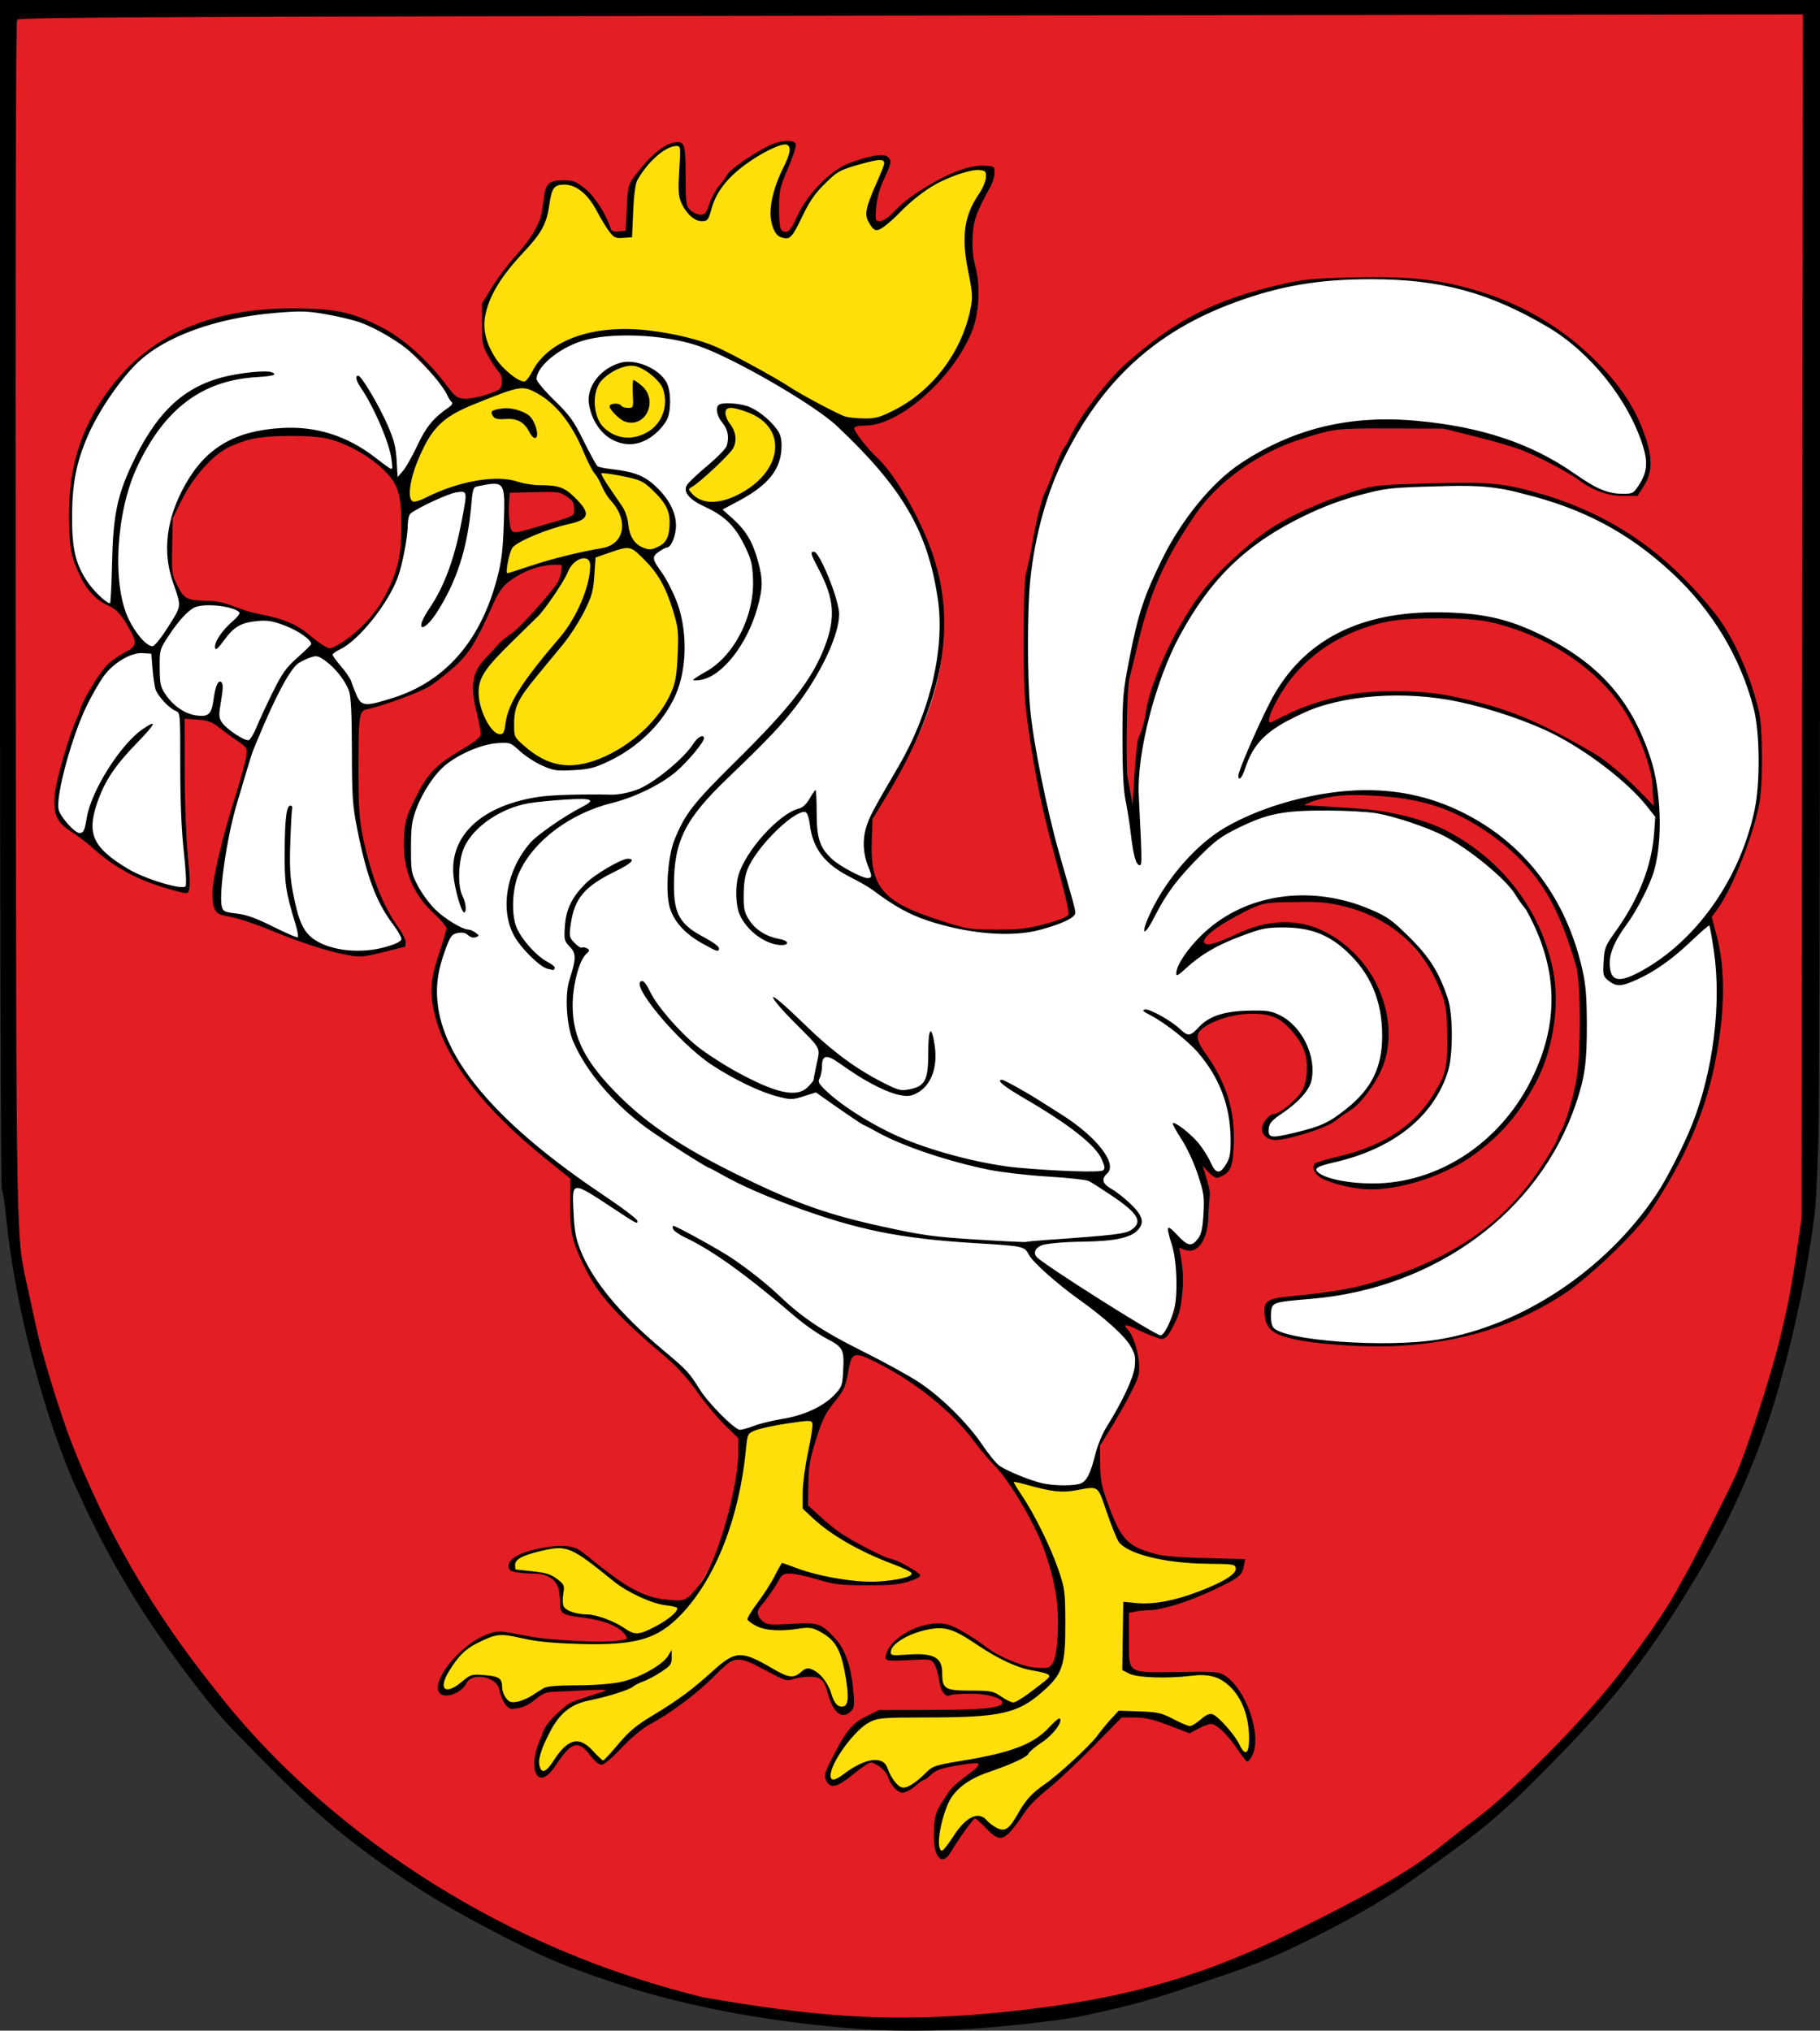 <?xml version="1.0" encoding="UTF-8" standalone="no"?>
<svg xmlns:inkscape="http://www.inkscape.org/namespaces/inkscape" xmlns:sodipodi="http://sodipodi.sourceforge.net/DTD/sodipodi-0.dtd" xmlns="http://www.w3.org/2000/svg" xmlns:svg="http://www.w3.org/2000/svg" version="1.1" id="svg2" width="1130.667" height="1261.168" viewBox="0 0 1130.667 1261.168" sodipodi:docname="urzad-gminy-kurow2b.svg" inkscape:version="1.1.2 (b8e25be833, 2022-02-05)">
  <rect x="0" y="0" width="1130.667" height="1261.168" fill="#333333" stroke="none"/>
  <defs id="defs6"></defs>
  <g inkscape:groupmode="layer" inkscape:label="Image" id="g8">
    <path style="fill:#e31e24;fill-opacity:1;stroke:#e31e24;stroke-width:4.095;stroke-linecap:round;stroke-linejoin:round;stroke-opacity:1" d="m 505.502,1248.976 c -44.873,-4.046 -61.463,-7.038 -96.468,-17.402 -43.708,-12.94 -87.894,-32.331 -128.511,-56.398 -29.764,-17.636 -79.476,-55.168 -100.388,-75.793 C 146.799,1066.506 112.493,1022.827 89.155,983.55 54.418,925.088 35.821,878.216 20.229,809.831 14.404,784.282 14.079,780.208 12.145,708.474 9.908,625.504 10.414,15.522 12.721,13.215 13.524,12.412 262.77,11.278 566.6,10.695 L 1119.02,9.634 1118.504,384.137 c -0.508,369.003 3.222,374.351 -1.004,400.579 -15.036,93.335 -58.536,185.748 -114.404,256.495 -30.924,39.16 -85.407,89.453 -127.743,117.919 -20.606,13.855 -87.011,47.426 -116.687,58.991 -46.165,17.99 -101.844,28.759 -169.979,32.876 -19.145,1.157 -36.652,1.991 -38.905,1.853 -2.252,-0.138 -22.18,-1.881 -44.282,-3.873 z" id="path3111" sodipodi:nodetypes="ssssssssscssssssss"></path>
    <path id="path3603" style="fill:#ffffff;fill-opacity:1;stroke:#ffffff;stroke-width:1;stroke-linecap:round;stroke-linejoin:round;stroke-miterlimit:4;stroke-dasharray:none;stroke-opacity:1" d="m 851.678,172.967 c -29.117,-0.215 -58.635,4.483 -85.146,14.412 -47.802,17.904 -81.781,48.951 -104.746,94.467 -31.521,62.473 -32.665,148.712 -2.357,256.914 4.499,16.062 8.015,28.244 7.373,29.283 -0.642,1.039 -5.542,3.772 -11.996,6.293 -22.681,8.859 -64.683,5.002 -90.832,-8.338 -4.454,-2.272 -12.216,-8.559 -19.461,-13.307 -3.009,-5.833 -3.663,-12.098 -5.865,-29.074 0,-9.26 1.044,-15.689 15.125,-37.777 29.483,-46.248 35.465,-83.362 29.484,-118.02 -6,-34.77 -17.209,-58.08 -45.934,-88.311 -21.863,-23.01 -44.044,-38.07 -79.508,-55.643 -26.76,-13.26 -40.463,-16.816 -68.768,-16.871 -23.086,-0.045 -38.817,6.131 -49.461,16.082 -9.801,9.163 -8.342,12.616 4.484,26.445 6.537,7.048 14.727,19.755 18.643,27.354 6.337,12.298 7.906,13.951 14.285,15.039 22.84,3.897 36.723,11.822 40.836,26.717 2.751,9.962 -2.304,20.424 -8.803,23.385 -2.747,1.252 -4.994,2.939 -4.994,3.748 0,0.809 3.18,6.752 7.068,13.209 13.131,21.807 16.877,54.097 6.371,75.57 -11.843,24.206 -36.942,40.967 -61.509,42.356 -14.484,0.818 -21.225,-2.478 -32.661,-12.023 -7.09,-5.918 -15.6,-5.727 -30.037,-0.326 -21.726,8.129 -38.171,29.649 -39.851,55.26 -0.555,8.464 0.697,19.736 2.112,24.023 3.671,11.124 13.913,22.463 24.864,30.706 -0.574,5.316 -3.712,10.924 -6.485,19.272 -5.11,16.543 -5.351,25.766 -0.462,41.475 10.648,43.031 73.946,89.18 83.001,96.194 -0.322,4.455 -1.995,15.74 -1.122,24.781 2.485,25.756 19.609,51.755 52.724,79.952 9.559,8.139 20.93,19.649 24.938,25.465 4.007,5.817 10.901,14.104 15.32,18.418 l 11.653,10.74 17.749,-6.415 c 21.891,-5.252 38.716,-12.446 43.39,-19.118 1.918,-2.739 4.661,-7.607 4.661,-13.952 -0.009,-6.259 1.049,-10.455 -0.587,-15.772 10.294,5.307 15.119,7.953 29.025,14.248 23.054,12.369 36.679,23.842 52.089,43.762 13.309,17.205 15.83,20.536 32.161,26.419 12.003,4.324 33.36,4.861 36.322,1.122 1.115,-1.408 6.197,-16.823 7.775,-23.143 3.773,-6.51 6.325,-11.743 13.156,-23.01 6.746,-11.127 10.216,-25.051 10.216,-27.705 0,-8.015 -1.834,-16.903 -12.392,-27.554 9.552,1.622 16.178,6.161 27.346,10.523 5.875,-4.293 14.933,-33.55 9.299,-55.924 -3.381,-17.796 -3.444,-9.408 2.46,-3.553 7.927,7.595 13.846,0.147 15.747,-15.062 1.119,-15.714 -3.692,-33.512 -0.753,-35.563 l 8.637,9.686 5.807,-4.937 c 3.544,-4.359 3.663,-10.033 2.674,-23.225 -1.867,-19.626 -11.179,-38.786 -24.581,-55.927 2.813,-3.503 -1.103,-1.806 5.903,-7.7 7.42,-6.244 17.446,-9.631 31.719,-9.645 14.606,-0.015 22.712,4.04 29.699,15.057 11.265,17.763 8.042,32.844 -6.676,44.146 -18.309,14.06 -18.062,20.156 -4.453,18.29 27.639,-3.788 54.656,-23.462 60.978,-45.21 6.575,-22.616 -0.373,-50.819 -17.188,-67.633 -13.392,-13.392 -20.133,-18.104 -41.151,-18.09 -16.875,0.011 -21.626,2.438 -35.727,9.13 -13.059,3.735 -15.873,6.253 -24.912,9.527 23.408,-36.843 70.603,-47.49 115.186,-26.533 13.758,6.467 32.761,26.508 40.398,42.605 5.809,12.243 8.034,13.495 8.034,33.272 0,19.333 -2.197,22.479 -7.283,32.835 -10.465,21.309 -36.125,37.875 -65.799,44.798 -5.912,1.379 -11.655,4.371 -11.655,4.88 0,0.508 3.558,4.612 7.464,6.243 10.741,4.488 43.039,4.791 59.331,-0.242 52.984,-16.365 91.629,-84.039 77.922,-135.501 -13.964,-52.432 -62.173,-88.878 -123.917,-93.114 -10.846,-1.657 -22.378,2.153 -34.802,-2.708 16.605,-10.193 61.168,-8.521 76.334,-4.742 16.375,4.08 37.759,14.093 51.96,24.857 49.957,37.865 68.592,115.034 42.357,177.475 -25.624,60.987 -88.931,101.993 -162.431,108.239 -19.163,1.628 -23.428,4.115 -23.428,11.501 0,8.842 9.956,12.688 36.471,15.777 68.437,7.974 126.139,-8.801 173.791,-53.754 18.685,-17.626 32.127,-35.18 44.062,-58.973 18.889,-37.657 27.04,-71.78 25.419,-113.835 -1.152,-10.354 -4.977,-32.886 -7.015,-36.513 3.389,-5.561 7.083,-10.786 11.293,-17.856 13.47,-22.884 19.829,-45.536 20.963,-73.178 1.135,-27.669 -1.3,-43.864 -12.182,-67.416 -9.275,-20.074 -22.742,-37.948 -40.176,-54.725 -25.577,-24.612 -54.867,-40.673 -93.424,-50.938 -18.751,-4.992 -22.79,-5.615 -55.492,-4.682 -30.69,0.876 -38.317,2.019 -53.662,6.959 -33.148,10.671 -62.884,29.339 -82.207,51.291 -20.231,22.984 -37.836,60.659 -46.033,99.035 -3.662,17.387 -3.332,36.792 -4.863,50.174 -3.985,-5.973 -8.036,-21.199 -6.553,-60.111 2.05,-53.778 17.442,-97.404 45.537,-133.311 32.369,-41.369 86.537,-60.389 149.613,-51.77 33.721,4.608 54.717,13.103 84.492,31.406 14.822,9.111 24.993,12.025 30.408,12.027 16.496,0.006 19.499,-21.975 7.75,-45.84 -8.69,-17.651 -24.005,-35.677 -38.07,-47.736 -30.528,-26.175 -77.942,-40.18 -126.471,-40.539 z m 43.129,209.32 c 24.502,0.093 28.575,0.01 42.911,4.907 44.122,15.071 71.73,40.337 85.846,80.115 7.288,20.19 5.219,28.143 5.661,36.475 l -14.783,-13.934 c -26.657,-26.43 -57.696,-41.791 -100.212,-52.701 -24.477,-6.281 -63.744,-7.845 -83.743,-2.523 -35.635,13.322 -47.113,26.733 -44.395,10.113 19.227,-39.844 43.227,-62.702 108.714,-62.452 z" sodipodi:nodetypes="sssssssccsssssssssssssssssssccccssscccscccssscssccccccccccscssssscccsssssssssccsssssssscccsssssssccsssssssssscccsccss"></path>
    <path id="path3716" style="fill:#ffffff;fill-opacity:1;stroke:#ffffff;stroke-width:1;stroke-linecap:round;stroke-linejoin:round;stroke-miterlimit:4;stroke-dasharray:none;stroke-opacity:1" d="m 180.9,192.988 c -12.686,0.238 -26.278,2.101 -40.852,5.582 -34.63,8.271 -60.115,25.907 -76.529,53.516 -25.15,42.302 -26.683,94.383 -4.099,116.019 l 5.934,5.686 c 8.934,3.133 8.721,5.412 18.173,19.351 1.927,2.107 4.021,3.821 5.221,4.363 1.167,8.65 8.003,7.538 -6.066,7.538 -10.4,0 -20.121,14.008 -29.981,34.378 -7.427,15.344 -17.762,52.438 -17.762,61.706 0,2.09 7.485,11.418 10.846,15.095 7.734,4.995 9.821,6.141 18.175,14.037 9.901,8.945 25.695,16.217 39.895,19.9 5.912,1.534 11.04,2.529 11.396,2.211 0.356,-0.318 0.368,-15.392 -0.833,-30.37 -1.201,-14.978 -1.352,-39.131 -1.352,-52.968 -0.256,-9.751 -0.358,-13.163 1.071,-24.41 15.435,1.178 18.669,2.141 31.251,12.335 2.785,1.854 10.313,5.508 10.986,5.508 -2.135,8.736 -18.449,65.557 -20.431,91.46 l 2.21,11.781 10.153,2.589 c 5.655,1.213 13.975,4.706 19.544,7.528 5.569,2.822 12.891,5.472 14.214,6.208 7.216,1.985 12.199,2.166 27.071,8.274 10.835,2.615 36.089,-0.462 40.528,-4.901 1.332,-1.332 -1.782,-6.903 -5.934,-12.937 -15.449,-22.454 -23.837,-51.958 -23.465,-101.72 0.147,-19.716 0.983,-29.025 0.455,-31.587 7.74,-2.008 14.193,-1.234 24.406,-4.974 32.402,-11.992 55.404,-37.215 65.247,-75.133 3.439,-13.249 5.814,-57.69 2.74,-59.589 -1.011,-0.625 -4.643,-0.575 -8.072,0.111 -12.422,3.124 -16.585,3.144 -38.392,11.462 l -13.365,6.726 -2.398,16.986 c -1.546,10.952 -4.368,23.932 -8.41,32.123 -6.236,12.636 -20.249,28.493 -29.78,34.474 l -4.992,3.133 c -10.795,10.187 -9.366,-0.336 -14.004,-6.99 l -5.219,-4.105 c -20.512,-12.21 -21.474,-9.077 -39.604,-14.132 l -5.465,-2.078 c -10.034,-3.815 -20.263,-4.318 -30.253,-0.91 l -2.74,-8.691 c -7.734,-19.042 -7.756,-29.917 -4.208,-43.769 8.907,-34.768 27.447,-50.74 60.788,-55.698 24.354,-3.622 46.591,1.791 67.294,17.569 6.104,3.423 10.399,7.665 13.112,12.162 l 8.956,-11.537 c 3.8,-7.26 12.734,-22.25 17.191,-26.899 7.982,-8.325 10.616,-9.44 4.424,-16.116 -7.871,-8.485 -27.89,-31.114 -40.857,-37.93 -16.451,-8.648 -35.074,-12.762 -56.217,-12.365 z" sodipodi:nodetypes="ssscccccssccssscccccccsccsssccssccccsscccccccsscccssss"></path>
    <path style="fill:#ffdf09;fill-opacity:1;stroke:#ffdf09;stroke-width:1.013;stroke-linecap:round;stroke-linejoin:round;stroke-miterlimit:4;stroke-dasharray:none;stroke-opacity:1" d="m 517.101,257.366 c -4.564,-2.351 -18.359,-11.113 -29.77,-17.702 -47.824,-27.613 -64.359,-33.587 -99.356,-33.766 -27.915,-0.142 -37.358,3.647 -49.712,17.682 -4.601,5.227 -8.366,10.306 -8.366,11.287 0,4.367 -11.22,2.612 -18.834,-5.918 -16.296,-18.256 -15.701,-38.361 13.259,-72.718 11.001,-13.051 13.508,-19.79 15.642,-32.676 1.182,-7.14 5.285,-9.59 11.506,-9.59 7.8,0 14.072,5.831 22.852,21.245 5.563,9.766 5.045,13.062 15.64,10.431 1.407,-0.35 1.401,-6.674 2.162,-15.207 1.619,-18.15 4.14,-23.957 14.26,-32.842 11.93,-10.475 18.705,-10.749 17.184,5.532 -1.489,15.94 -0.237,25.573 8.042,30.997 6.479,4.245 8.607,2.545 10.64,-6.711 1.975,-8.994 17.068,-25.835 31.056,-33.291 6.792,-3.62 17.082,-4.772 17.778,-4.772 2.493,0 1.194,6.53 -2.891,14.537 -9.68,18.974 -11.25,38.64 -1.512,41.731 5.766,1.83 4.113,2.208 12.615,-13.97 4.206,-8.004 11.007,-17.337 15.114,-20.74 6.957,-5.766 31.742,-13.079 35.865,-11.548 1.004,0.373 -0.931,7.599 -4.302,16.059 -5.294,13.29 -6.339,16.181 -4.233,21.266 1.384,3.342 1.497,4.075 3.592,4.075 2.029,0 8.579,-6.123 16.104,-12.943 14.482,-13.124 24.939,-17.394 39.418,-21.72 13.009,-3.887 16.494,1.557 8.376,16.283 -6.492,11.776 -9.323,12.078 -7.646,29.888 1.785,18.954 5.673,38.727 -3.367,61.071 -6.041,14.932 -28.455,37.067 -41.088,43.512 -12.901,4.18 -29.409,5.765 -40.029,0.52 z" id="path3911" sodipodi:nodetypes="csssssssssssssssssssssssssssssscc"></path>
    <path id="path4024" style="fill:#ffdf09;fill-opacity:1;stroke:#ffdf09;stroke-width:1;stroke-linecap:round;stroke-linejoin:round;stroke-miterlimit:4;stroke-dasharray:none;stroke-opacity:1" d="m 628.874,918.018 c -4.662,2.718 7.24,13.447 11.554,22.766 14.747,31.859 19.066,47.912 19.054,75.495 0.264,2.74 -4.091,19.739 -7.325,22.433 l -8.025,-1.492 c -10.832,-2.012 -22.61,-7.378 -36.556,-16.299 -16.793,-10.742 -24.122,-11.083 -35.526,-8.347 -9.384,2.251 -19.834,11.353 -19.834,14.727 0,0.88 5.017,2.002 10.366,1.557 12.612,-1.05 20.64,1.228 21.554,9.266 1.061,9.333 2.2,12.616 14.85,12.675 18.351,-1.047 23.587,3.498 26.339,7.504 -9.301,4.265 -11.755,5.735 -40.851,6.813 -21.464,0.795 -42.797,2.035 -44.984,3.224 -8.374,4.553 -24.194,28.257 -24.194,34.399 0,2.264 2.939,5.318 15.176,-3.727 12.677,-9.37 17.648,-5.1 23,4.839 2.091,3.882 5.032,7.53 6.535,8.107 1.504,0.577 6.504,-2.1 11.111,-5.949 4.607,-3.849 13,-9.696 17.165,-10.412 11.631,-1.591 17.418,-2.057 24.785,-2.424 -18.153,16.033 -26.846,24.004 -30.638,45.557 -0.895,5.085 0.548,11.998 3.161,12.108 2.451,0.104 6.034,-6.196 9.483,-11.284 8.595,-12.679 10.252,-12.967 17.893,-7.318 8.605,6.362 14.286,5.859 20.282,-4.373 2.925,-4.991 11.618,-14.933 19.318,-21.154 7.7,-6.221 20.954,-17.156 29.141,-26.179 l 14.117,-16.918 12.467,1.129 c 6.857,0.621 16.787,2.898 22.068,5.059 9.567,3.913 8.606,5.447 15.871,1.161 l 7.293,-4.303 6.693,6.857 c 3.682,3.772 5.756,5.707 7.825,8.393 l 6.507,8.446 2.155,-14.279 c 1.766,-11.701 -6.087,-24.076 -14.372,-31.048 -5.706,-4.802 -8.478,-4.328 -31.36,-4.328 -13.355,0 -25.365,-0.642 -28.253,-1.74 -3.953,-8.449 -3.848,-31.664 -1.849,-41.074 23.823,0.108 67.09,-16.778 69.269,-24.185 0.431,-1.467 -8.934,-2.959 -22.696,-3.824 -21.671,-1.363 -33.092,-2.548 -44.52,-7.886 -5.561,-2.598 -8.096,-5.233 -13.631,-19.898 l -8.335,-21.433 -13.758,2.495 c -7.819,0.761 -16.872,0.144 -24.25,-1.65 -6.476,-1.575 -8.427,-6.777 -14.077,-3.483 z" sodipodi:nodetypes="sscccsssssccsssssssccsssssscccsscsscsssccssscccss"></path>
    <path id="path4102" style="fill:#ffdf09;fill-opacity:1;stroke:#ffdf09;stroke-width:1;stroke-linecap:round;stroke-linejoin:round;stroke-miterlimit:4;stroke-dasharray:none;stroke-opacity:1" d="m 463.515,889.667 c -1.578,1.31 -1.535,9.38 -2.329,16.368 -4.314,37.977 -17.336,70.348 -36.079,91.262 -6.506,-1.929 -13.414,-1.837 -20.689,-4.011 -8.941,-2.672 -13.63,-6.673 -37.899,-23.988 -14.223,-10.148 -21.868,-9.418 -37.443,-4.793 -12.53,3.721 -12.986,11.758 -1.912,11.758 14.749,0 23.478,5.499 21.605,14.864 -1.385,6.927 3.102,10.436 17.114,12.574 5.068,0.773 12.4,3.037 17.468,5.735 5.899,4.549 6.934,5.938 9.953,8.19 -6.063,2.042 -8.851,2.766 -21.43,2.94 -18.746,0.259 -31.81,-0.924 -43.908,-3.205 -16.573,-3.126 -19.074,-3.606 -28.055,0.367 -11.693,5.172 -18.262,12.273 -23.333,22.209 -4.922,9.643 1.159,12.608 8.857,6.917 6.476,-4.788 7.446,-6.938 18.238,-5.309 6.788,1.024 6.395,1.76 7.477,7.172 2.076,10.38 7.899,11.194 20.045,5.307 8.716,-4.225 13.298,-5.197 31.552,-6.225 12.663,-0.422 16.079,-0.371 16.534,2.895 -7.446,1.87 -27.532,10.135 -30.714,12.813 -6.206,5.222 -14.614,26.936 -14.614,33.01 0,5.704 5.306,4.694 12.488,-4.242 8.022,-9.982 12.171,-12.477 20.538,-4.174 l 7.143,7.089 10.148,-9.788 c 4.033,-4.855 14.958,-13.62 25.218,-20.496 10.26,-6.876 24.34,-17.474 31.442,-23.472 15.793,-13.338 18.469,-15.259 36.106,-5.532 10.366,5.718 12.833,7.656 16.529,5.695 9.662,-5.126 18.708,-3.607 22.72,11.881 0.93,3.588 5.638,8.21 6.561,8.21 3.594,0 6.389,-7.355 4.071,-20.719 -2.036,-11.738 -2.909,-14.143 -8.417,-21.842 l -11.446,-8.712 -16.005,0.328 c -12.791,1.31 -21.602,-1.338 -24.142,-5.448 -0.602,-0.974 2.495,-5.028 8.056,-13.547 5.561,-8.518 10.03,-15.825 10.48,-17.176 0.597,-1.791 1.606,-1.834 13.062,1.567 17.986,5.339 44.117,10.473 58.429,5.965 l 12.253,-3.86 -26.369,-13.399 c -13.354,-6.785 -28.187,-15.411 -33.536,-20.137 -8.766,-7.745 -9.343,-7.095 -9.343,-15.039 0,-4.848 0.796,-15.3 2.552,-24.555 1.756,-9.255 4.251,-23.383 3.59,-24.044 -7.676,-0.978 -36.24,4.223 -42.564,8.597 z" sodipodi:nodetypes="cscssssssccssssssssccssssccssssssscccssssscsssscc"></path>
    <path style="fill:#ffdf09;fill-opacity:1;stroke:#ffdf09;stroke-width:4.289;stroke-linecap:round;stroke-linejoin:round;stroke-opacity:1" d="m 375.917,265.007 c -4.822,-4.822 -6.269,-8.233 -6.269,-14.776 0,-10.109 4.53,-16.256 15.19,-20.612 6.752,-2.759 8.441,-2.757 13.941,0.02 9.344,4.718 13.77,11.137 13.717,19.891 -0.117,19.174 -23.139,28.915 -36.578,15.477 z" id="path4180" sodipodi:nodetypes="sssssss"></path>
    <path style="fill:#ffdf09;fill-opacity:1;stroke:#ffdf09;stroke-width:1;stroke-linecap:round;stroke-linejoin:round;stroke-miterlimit:4;stroke-dasharray:none;stroke-opacity:1" d="m 433.273,309.882 -6.211,-5.962 13.355,-11.902 c 15.185,-13.534 17.12,-18.569 12.781,-27.267 -4.081,-8.18 -5.923,-9.886 -1.916,-11.834 2.805,-1.364 10.244,1.208 11.703,1.755 4.782,1.792 17.903,11.066 19.356,16.854 3.044,12.128 -12.314,34.161 -29.599,39.118 -9.251,2.653 -14.647,3.866 -19.468,-0.762 z" id="path4219" sodipodi:nodetypes="scsssssss"></path>
    <path id="path4258" style="fill:#ffdf09;fill-opacity:1;stroke:#ffdf09;stroke-width:1;stroke-linecap:round;stroke-linejoin:round;stroke-miterlimit:4;stroke-dasharray:none;stroke-opacity:1" d="m 325.842,239.004 -12.312,3.132 c -17.875,5.847 -35.338,13.526 -41.594,19.79 -7.59,7.6 -19.282,30.875 -20.595,42.527 l 2.236,11.419 7.961,-3.465 c 20.862,-9.075 34.379,-16.214 49.88,-13.6 9.488,1.601 38.756,4.496 46.207,11.523 11.503,10.849 6.234,10.808 -13.481,16.878 -18.878,5.812 -29.115,12.302 -29.115,16.71 0,1.614 -2.189,12.175 -2.873,13.956 -1.558,4.061 5.197,-1.366 16.442,-5.42 12.421,-2.46 17.302,-4.759 24.595,-4.249 -0.522,3.479 0.463,5.937 -4.421,14.03 -4.418,7.32 -15.855,20.438 -25.18,30.011 -9.326,9.573 -19.918,19.012 -22.348,22.261 -5.655,7.562 -6.507,22.163 -0.982,32.993 5.193,8.846 9.841,7.391 41.874,27.32 14.04,5.144 39.187,-1.974 56.657,-18.315 16.564,-15.494 22.481,-25.71 23.491,-46.827 1.129,-23.612 -1.085,-27.902 -8.501,-46.393 -4.95,-7.714 -5.91,-10.193 -10.118,-19.186 9.965,-6.335 18.897,-10.093 12.805,-26.214 -4.696,-12.426 -12.978,-19.943 -31.551,-23.667 l -11.973,-1.891 c -7.078,-2.378 -7.484,-7.41 -9.919,-12.698 -7.658,-16.303 -17.241,-30.48 -26.902,-36.143 z" sodipodi:nodetypes="ccscccsssssccsssccssccsccccc"></path>
    <path style="fill:#000000;stroke-width:1.333" d="m 531.333,1259.928 c -45.636,-3.737 -83.725,-9.987 -124,-20.673 -17.223,-4.563 -47.396,-14.828 -62.667,-21.319 -22.267,-9.465 -61.206,-30.028 -81.333,-42.952 -39.312,-25.242 -62.442,-43.87 -94.22,-75.884 C 137.838,1067.595 135.921,1065.457 118,1042.121 88.708,1003.976 67.221,968.068 47.218,923.827 27.193,879.539 8.968,809.282 3.933,756.963 3.031,747.593 1.777,739.608 1.147,739.218 0.511,738.825 0,573.894 0,369.255 V 0 h 565.333 565.333 v 351.333 c 0,193.233 -0.45,351.183 -1,351 0.228,6.88 -1.298,42.45 -2.141,49.667 -4.089,34.083 -11.605,71.091 -21.799,107.333 -11.707,41.624 -29.044,81.865 -51.126,118.667 -29.929,49.88 -50.852,76.806 -92.558,119.117 -24.992,25.354 -37.589,36.437 -59.35,52.216 -3.54,2.567 -12.944,9.378 -20.898,15.136 -18.385,13.31 -37.779,24.832 -63.478,37.714 -26.664,13.366 -33.56,16.199 -67.933,27.911 -36.587,12.466 -43.521,14.425 -77.051,21.761 -15.017,3.285 -52.743,7.051 -70.386,8.193 -17.643,1.141 -47.433,1.861 -71.614,-0.12 z m 81.837,-9.318 c 78.322,-7.071 129.549,-20.84 191.497,-51.469 48.857,-24.157 72.628,-38.041 91.941,-53.701 5.166,-4.188 14.492,-11.421 20.725,-16.072 22.188,-16.556 64.665,-59.251 86.261,-86.702 15.748,-20.018 31.918,-43.391 38.282,-55.333 1.954,-3.667 4.962,-9.067 6.686,-12 2.996,-5.1 25.782,-50.322 29.56,-58.667 6.286,-13.884 21.399,-60.169 26.993,-82.667 5.334,-21.45 7.692,-33.547 11.18,-57.333 l 2.933,-20 0.413,-373.875 0.413,-373.875 -554.205,0.75 C 104.027,10.293 11.453,10.716 10.493,12.209 9.852,13.207 9.518,178.172 9.738,384.667 c 0.431,404.11 1.688e-4,380.857 7.723,416.417 1.543,7.104 3.907,18.016 5.254,24.25 3.327,15.397 13.485,48.729 20.861,68.447 21.899,56.85 51.743,107.621 89.066,154.219 38.622,50.115 87.245,90.999 136.025,121.573 52.242,32.663 107.173,55.831 168,70.856 65.612,11.38 111.101,15.8 176.503,10.181 z m -31.897,-100.793 c -0.94,-2.848 -1.345,-8.83 -0.981,-14.495 0.574,-8.94 1.122,-10.398 7.497,-19.929 4.549,-9.294 22.197,-17.176 19.835,-20.214 -0.443,-0.443 -6.336,0.142 -13.096,1.299 -9.563,1.636 -13.074,2.853 -15.816,5.479 -1.938,1.857 -4.012,3.376 -4.608,3.376 -0.596,0 -3.134,1.8 -5.64,4 -2.506,2.2 -5.994,4 -7.752,4 -3.3,0 -7.548,-4.713 -9.282,-10.299 -1.024,-3.298 -7.4,-8.368 -10.525,-8.368 -1.109,0 -6.043,3.3 -10.964,7.333 -9.889,8.106 -13.891,9.076 -16.596,4.022 -1.6,-2.99 -1.304,-4.252 3.054,-13 8.769,-17.602 12.785,-22.619 21.601,-26.978 l 8,-3.956 33.333,-0.091 c 32.108,-0.088 43.333,-1.283 43.333,-4.614 0,-2.934 -10.05,-5.66 -20.317,-5.51 -5.857,0.086 -11.169,0.477 -11.805,0.87 -3.019,1.866 -6.217,-2.192 -7.113,-9.027 -0.509,-3.877 -1.859,-8.485 -3.001,-10.24 -2.013,-3.094 -2.472,-3.17 -14.92,-2.479 -15.068,0.837 -16.205,0.572 -15.044,-3.506 3.494,-12.267 25.946,-22.641 39.393,-18.203 4.688,1.547 14.97,7.67 22.276,13.265 8.408,6.439 23.155,12.633 31.404,13.189 7.717,0.521 8.346,0.34 10.557,-3.034 3.065,-4.678 4.167,-27.134 2.041,-41.595 -1.658,-11.278 -6.146,-26.682 -10.698,-36.721 -7.201,-15.88 -19.339,-35.547 -26.574,-43.057 -4.239,-4.4 -10.34,-11.586 -13.558,-15.97 -13.816,-18.819 -36.878,-37.381 -61.661,-49.629 -13.252,-6.55 -14.577,-6.038 -16.763,6.478 -1.583,9.059 -2.548,11.16 -8.542,18.6 -5.605,6.956 -7.546,10.901 -11.376,23.121 -3.85,12.284 -4.646,16.918 -4.791,27.872 l -0.173,13.139 7.093,6.528 c 3.901,3.59 9.623,8.269 12.715,10.396 7.776,5.35 28.588,16.119 31.297,16.194 3.084,0.086 17.908,8.243 18.551,10.208 0.317,0.969 -2.546,2.552 -7.232,4 -5.991,1.851 -12.005,2.374 -26.423,2.297 -16.26,-0.087 -20.174,-0.56 -30.353,-3.667 -6.428,-1.962 -13.941,-3.567 -16.697,-3.567 -4.404,0 -5.329,0.593 -7.647,4.9 -2.297,4.27 -6.879,10.782 -11.287,16.044 -2.179,2.6 -1.564,5.778 1.651,8.534 2.721,2.332 4.394,2.493 17.991,1.721 16.928,-0.96 18.231,-0.52 27.365,9.253 6.028,6.45 9.88,17.756 11.107,32.602 0.77,9.317 0.591,10.512 -1.92,12.771 -5.567,5.008 -10.866,0.37 -14.272,-12.491 -1.942,-7.331 -4.274,-9.333 -10.874,-9.333 -3.414,0 -8.09,0.681 -10.39,1.512 -3.85,1.392 -5.191,0.969 -16.881,-5.333 -17.932,-9.667 -19.209,-9.515 -32.49,3.882 -10.529,10.62 -26.725,22.648 -40.351,29.965 -4.052,2.176 -11.217,8.219 -16.852,14.213 -5.878,6.253 -10.867,10.428 -12.462,10.428 -1.59,0 -4.463,-2.395 -7.148,-5.959 -7.285,-9.67 -11.647,-8.325 -21.454,6.612 -11.274,17.173 -18.287,1.497 -8.425,-18.832 1.911,-8.694 13.964,-17.337 15.81,-19.13 2.362,-2.294 22.347,-7.775 23.696,-8.708 2.207,-1.526 -24.525,0.724 -32.449,0.703 -11.184,0.344 -11.805,10.208 -25.694,10.646 -3.032,0 -6.481,-5.359 -7.923,-12.309 -1.617,-7.797 -17.032,-10.517 -20.336,-3.588 -2.223,4.661 -9.649,8.537 -14.179,7.4 -11.33,-2.844 6.264,-28.627 25.272,-37.035 4.858,-2.149 7.934,-3.206 14.966,-1.97 5.013,0.881 10.61,2.079 16.542,3.091 4.135,0.706 47.644,5.081 57.243,0.781 -2.784,-8.668 -19.391,-12.132 -27.221,-13.07 -12.425,-1.435 -14.333,-2.446 -14.35,-7.6 -0.008,-2.401 -0.386,-6.616 -0.841,-9.365 -1.05,-6.354 -6.926,-10.328 -15.302,-10.349 -3.213,-0.008 -8.093,-0.387 -10.843,-0.841 -4.148,-0.686 -5,-1.368 -5,-4.005 0,-4.221 6.044,-7.814 17.546,-10.43 11.346,-2.581 20.174,-2.601 25.093,-0.057 2.112,1.092 7.275,4.992 11.475,8.667 13.892,10.687 27.295,21.693 44.221,22.801 11.42,1.281 11.982,1.013 20.589,-9.801 10.395,-13.061 23.744,-59.409 23.744,-82.439 v -7.985 l -8.5,-8.28 c -4.675,-4.554 -12.325,-13.757 -17,-20.451 -5.123,-7.335 -12.172,-15.281 -17.742,-20 -33.075,-28.023 -44.19,-40.456 -53.268,-59.589 -6.897,-14.536 -8.038,-19.908 -7.908,-37.218 l 0.118,-15.644 -15.517,-12.511 c -38.65,-31.163 -61.732,-61.062 -68.672,-88.953 -3.398,-13.655 -2.836,-22.277 2.489,-38.19 2.567,-7.67 4.667,-14.828 4.667,-15.906 0,-1.078 -3.643,-5.332 -8.095,-9.454 -13.379,-12.387 -19.445,-28.295 -18.231,-47.813 0.587,-9.443 1.444,-12.34 6.899,-23.333 7.623,-15.362 12.554,-20.573 28.427,-30.048 9.392,-5.606 12.333,-8.039 12.333,-10.202 0,-1.562 -1.295,-8.121 -2.878,-14.575 -3.706,-15.113 -2.24,-23.833 5.334,-31.716 2.682,-2.792 6.397,-6.807 8.255,-8.923 1.858,-2.116 5.458,-5.133 8,-6.704 5.335,-3.298 25.201,-25.795 28.828,-31.717 1.347,-2.2 2.452,-5.65 2.455,-7.667 0.004,-3.435 1.647,-3.663 -3.661,-3.608 -8.248,0.086 -16.711,2.685 -24.602,7.555 -7.363,4.545 -10.095,7.897 -14.392,17.651 -9.558,21.698 -14.778,30.162 -23.34,37.846 -4.767,4.278 -11.691,9.751 -15.388,12.164 -5.816,3.795 -28.827,12.315 -39.441,14.603 -4.788,1.032 -5.17,3.801 -5.17,37.475 0,23.202 0.487,30.722 2.683,41.393 4.951,24.063 12.325,42.966 22.032,56.477 2.54,3.535 4.618,7.706 4.618,9.269 0,1.562 -0.164,2.841 -0.364,2.841 -0.2,0 -6.306,1.507 -13.568,3.349 -11.598,2.942 -14.189,3.181 -21.303,1.962 -11.247,-1.927 -28.226,-7.24 -44.765,-14.007 -15.251,-6.24 -24.55,-9.282 -32.394,-10.598 -5.994,-1.006 -7.601,-4.056 -7.617,-14.459 -0.012,-8.395 6.328,-35.094 14.226,-59.905 3.208,-10.079 6.193,-20.951 6.633,-24.161 0.793,-5.783 0.742,-5.876 -5.691,-10.26 -3.57,-2.433 -8.756,-6.224 -11.525,-8.423 -3.996,-3.174 -6.677,-4.118 -13,-4.575 l -7.966,-0.576 0.04,33.16 c 0.022,18.466 0.864,41.24 1.901,51.394 1.847,18.095 1.632,23.766 -0.904,23.766 -2.822,0 -16.787,-4.081 -25.037,-7.317 -11.539,-4.525 -23.014,-11.621 -32.181,-19.898 -4.133,-3.732 -10.433,-8.585 -14,-10.785 -9.167,-5.653 -11.53,-10.789 -10.525,-22.874 0.72,-8.654 8.512,-35.941 13.267,-46.459 0.995,-2.2 2.255,-5.5 2.801,-7.333 1.901,-6.381 12.818,-23.883 17.416,-27.92 2.546,-2.235 7.041,-5.295 9.99,-6.799 6.752,-3.444 7.621,-5.736 4.473,-11.789 -5.621,-10.807 -9.073,-14.921 -14.553,-17.345 -8.515,-3.767 -14.478,-10.645 -19.373,-22.343 -3.919,-9.367 -4.448,-12.176 -5.023,-26.66 -1.353,-34.101 6.351,-60.383 25.067,-85.524 25.171,-33.811 63.429,-50.432 115.306,-50.095 25.605,0.167 35.971,2.475 54.419,12.121 13.192,6.898 28.162,20.361 39.68,35.687 5.427,7.221 6.526,8.029 11.29,8.298 2.903,0.164 9.177,-1.036 13.944,-2.667 8.061,-2.758 8.696,-3.265 9.082,-7.266 0.275,-2.846 -0.453,-5.233 -2.153,-7.058 -1.413,-1.516 -4.299,-5.881 -6.415,-9.699 -3.485,-6.288 -3.847,-8.138 -3.847,-19.63 V 188.626 l 6.575,-10.646 c 3.616,-5.855 10.067,-14.419 14.336,-19.031 9.16,-9.896 15.319,-20.144 16.349,-27.203 0.407,-2.793 1.096,-7.491 1.529,-10.439 1.101,-7.486 3.41,-9.307 11.799,-9.307 6.204,0 7.856,0.631 13.571,5.187 5.931,4.727 13.331,16.249 15.778,24.564 0.536,1.821 1.785,2.315 5.054,2 l 4.343,-0.418 0.718,-14.005 c 0.788,-15.351 0.611,-14.859 9.071,-25.274 6.809,-8.382 14.711,-14.516 19.924,-15.467 6.945,-1.267 7.487,0.209 7.556,20.578 0.059,17.5 0.248,18.847 3.007,21.421 1.619,1.511 4.421,2.747 6.226,2.747 2.762,0 3.639,-1.075 5.537,-6.788 1.24,-3.734 3.9,-8.684 5.912,-11 2.011,-2.316 4.36,-5.551 5.22,-7.188 1.604,-3.054 14.974,-12.357 25.292,-17.6 7.524,-3.823 16.574,-4.378 17.257,-1.059 0.268,1.301 -1.96,8.07 -4.951,15.042 -4.921,11.473 -5.437,13.738 -5.437,23.858 0,12.985 0.661,15.4 4.219,15.4 1.938,0 3.743,-2.509 7.091,-9.856 6.216,-13.64 20.746,-28.469 32.071,-32.732 12.557,-4.726 21.326,-6.259 23.845,-4.168 2.913,2.417 2.703,3.852 -2.052,14.012 -2.758,5.893 -4.392,11.784 -4.849,17.483 -0.664,8.27 -0.575,8.595 2.364,8.595 1.804,0 5.017,-2.071 7.849,-5.059 6.641,-7.006 13.66,-12.192 26.129,-19.306 12.431,-7.092 23.557,-10.629 31.614,-10.048 5.472,0.395 5.712,0.593 5.542,4.573 -0.098,2.288 -1.128,5.888 -2.29,8 -9.199,16.721 -10.829,21.263 -11.321,31.528 -0.338,7.065 0.244,13.09 1.833,18.96 3.205,11.841 2.197,28.986 -2.359,40.126 -11.829,28.921 -44.687,57.988 -65.766,58.177 -4.967,0.045 -7.254,0.603 -7.254,1.77 0,1.979 8.637,13.082 13.958,17.944 9.808,8.961 22.903,30.424 31.726,52 19.719,48.219 11.155,98.687 -27.377,161.333 l -6.971,11.333 -0.455,13.627 c -0.958,28.678 6.808,37.844 41.58,49.076 18.006,5.816 18.89,5.963 35.889,5.963 14.686,0 19.511,-0.56 30.667,-3.558 7.487,-2.012 13.554,-4.38 13.965,-5.451 0.734,-1.912 -0.894,-8.886 -9.719,-41.658 -6.537,-24.276 -10.649,-44.281 -14.613,-71.111 -2.902,-19.637 -3.317,-26.979 -3.317,-58.709 0,-28.359 0.442,-37.855 2.026,-43.556 1.114,-4.01 2.654,-11.397 3.42,-16.417 1.681,-11.006 5.858,-27.71 7.774,-31.09 0.764,-1.348 3.281,-7.551 5.593,-13.784 2.312,-6.233 4.965,-12.233 5.896,-13.333 0.931,-1.1 2.657,-4.1 3.835,-6.667 6.087,-13.255 23.242,-35.823 35.322,-46.468 30.822,-27.16 54.674,-39.298 96.134,-48.92 13.161,-3.054 19.3,-3.656 43.333,-4.25 30.419,-0.751 47.782,0.56 66.601,5.03 36.488,8.666 65.95,25.639 90.744,52.279 11.833,12.713 19.676,25.323 24.938,40.091 5.111,14.344 5.022,23.41 -0.311,31.903 l -3.977,6.333 -8.998,-0.013 c -9.548,-0.014 -18.574,-3.232 -27.353,-9.754 -6.718,-4.991 -26.112,-15.109 -36.341,-18.959 -5.097,-1.919 -17.976,-5.65 -28.619,-8.291 l -19.352,-4.802 -32.667,-0.09 c -34.255,-0.095 -35.011,-0.003 -56.431,6.854 -25.874,8.283 -50.805,26.015 -64.433,45.827 -19.777,28.75 -28.561,48.493 -36.44,81.895 -1.557,6.6 -3.759,15.6 -4.894,20 -2.376,9.211 -1.938,58.856 -1.524,60.848 0.865,4.163 3.361,18.657 3.361,18.657 0,0 1.86,-38.17 3.692,-42.041 1.831,-3.871 3.697,-9.984 4.146,-13.584 2.63,-21.095 19.708,-57.558 37.125,-79.265 8.35,-10.408 25.59,-26.4 37.674,-34.948 13.661,-9.664 36.917,-20.014 59.725,-26.581 7.74,-2.228 15.025,-2.835 42.667,-3.552 38.016,-0.987 45.524,-0.22 71.28,7.275 44.103,13.752 76.153,36.977 105.27,73.193 11.484,14.633 22.05,38.109 27.439,60.967 2.608,11.061 2.657,46.438 0.081,58.591 -4.661,21.991 -17.053,52.629 -26.402,65.274 l -2.939,3.975 3.076,11.597 c 5.662,21.345 5.221,48.508 -1.301,80.263 -6.362,30.974 -19.004,59.687 -40.201,91.307 -8.559,12.768 -36.966,40.039 -52.478,50.381 -29.937,19.959 -63.852,30.688 -103.823,32.844 -21.227,1.145 -51.811,-0.962 -66.667,-4.593 -11.499,-2.811 -15.401,-6.2 -16.251,-14.116 -0.98,-9.131 0.881,-10.56 15.672,-12.031 29.417,-2.925 41.031,-5.095 59.912,-11.193 43.625,-14.091 73.659,-35.464 94.95,-67.568 5.508,-8.306 10.46,-16.586 11.005,-18.399 0.544,-1.814 1.735,-4.498 2.645,-5.965 2.672,-4.304 7.12,-19.137 9.34,-31.147 2.946,-15.941 2.875,-60.494 -0.114,-70.736 -11.133,-38.153 -22.456,-57.098 -45.574,-76.253 -31.67,-24.781 -55.779,-29.043 -88.585,-30.055 -23.794,-0.694 -34.905,6.269 -34.905,6.269 0,0 27.887,1.539 38.172,2.496 17.847,1.703 37.787,6.74 51.066,13.702 34.056,17.98 57.711,48.946 65.345,85.54 4.635,22.215 0.19,50.865 -11.095,71.518 -10.542,19.294 -20.801,31.191 -37.584,43.583 -16.898,12.478 -44.179,21.75 -63.991,21.75 -9.224,0 -21.238,-2.519 -29.705,-6.228 -4.864,-2.131 -7.572,-6.643 -5.752,-9.587 0.442,-0.715 7.411,-2.849 15.487,-4.743 29.105,-6.825 49.167,-20.775 60.627,-42.157 6.898,-10.682 6.419,-19.65 6.419,-31.951 -0.218,-15.629 -0.143,-19.881 -6.053,-33.158 -11.182,-25.121 -31.622,-41.747 -59.349,-48.276 -9.559,-2.251 -15.08,-2.673 -30.351,-2.322 0,0 -13.157,-0.119 -18.486,1.153 -5.329,1.272 -13.181,5.67 -13.181,5.67 -4.882,2.402 -23.374,12.422 -23.667,17.527 0,3.563 6.289,2.162 20.41,-4.547 26.905,-12.783 51.764,-8.775 72.661,11.716 19.865,19.478 27.103,50.028 17.172,72.482 -4.418,9.99 -13.356,21.669 -19.39,25.336 -2.669,1.622 -7.061,4.697 -9.759,6.832 -5.198,4.114 -28.79,11.565 -36.666,11.58 -4.954,0.01 -8.429,-2.945 -8.429,-7.169 0,-3.242 4.454,-8.823 7.04,-8.823 3.861,0 15.617,-9.806 18.232,-15.208 3.058,-6.317 3.581,-16.506 1.212,-23.593 -2.628,-7.861 -11.081,-17.892 -17.699,-21.003 -10.422,-4.899 -30.326,-2.761 -42.902,4.609 -7.445,4.363 -7.687,8.005 -1.143,17.199 13.213,18.565 18.543,35.658 17.696,56.751 -0.578,14.393 -1.793,17.863 -9.911,20.7 -2.665,0.931 -9.411,-7.499 -9.411,-7.499 0,0 4.27,13.239 4.423,16.315 0.173,3.501 -0.867,10.663 -0.889,15.063 -0.054,10.525 -3.763,19.129 -9.353,21.089 -3.683,1.291 -8.789,-1.648 -8.789,-1.648 0,0 3.128,13.996 2.344,23.961 -1.039,13.203 -1.808,16.581 -5.384,23.667 -3.684,7.298 -5.013,9.161 -8.458,9.161 -5.349,-1.727 -10.715,-4.013 -15.554,-6.323 -6.151,-2.972 -8.14,-2.783 -4.892,0.466 3.16,3.16 6.432,12.911 7.032,20.961 0.486,6.508 -0.063,8.533 -4.876,18 -2.983,5.867 -8.565,15.744 -12.405,21.951 l -6.981,11.284 0.097,11.383 c 0.079,9.227 0.886,13.576 4.263,22.965 8.152,22.661 11.95,27.247 26.306,31.758 7.744,2.433 13.613,3.051 34.467,3.626 l 25.134,0.693 -0.809,4.043 c -1.235,6.177 -2.963,7.55 -19.078,15.168 C 738.547,994.707 721.643,1000 713.916,1000 c -2.337,0 -6.124,0.375 -8.416,0.833 l -4.167,0.833 v 16.469 c 0,21.802 -1.634,20.729 30.825,20.236 21.827,-0.331 24.946,-0.105 28.508,2.072 13.226,8.083 23.395,36.969 17.436,49.528 -1.241,2.616 -2.825,4.405 -3.52,3.976 -0.694,-0.429 -3.627,-4.263 -6.518,-8.519 -5.847,-8.61 -12.443,-14.761 -15.834,-14.767 -1.227,0 -4.705,1.306 -7.728,2.908 l -5.497,2.912 -12.822,-4.908 c -9.79,-3.747 -14.776,-4.908 -21.084,-4.908 h -8.262 l -18.085,18.382 c -9.947,10.11 -22.454,21.828 -27.793,26.039 -5.339,4.212 -11.339,10.075 -13.333,13.03 -13.502,20.003 -15.766,21.026 -25.069,11.317 -3.215,-3.356 -6.306,-6.092 -6.868,-6.081 -1.031,0.021 -10.335,12.961 -15.084,20.979 -3.513,5.932 -7.273,5.724 -9.332,-0.516 z m 11.322,-9.848 c 7.644,-11.817 15.447,-15.369 20.525,-9.343 1.218,1.445 3.944,3.5 6.058,4.567 5.208,2.629 7.775,0.873 13.439,-9.194 4.637,-8.243 8.631,-12.566 16.717,-18.096 7.925,-5.42 28.082,-24.04 32.242,-29.785 2.172,-2.999 6.08,-7.757 8.685,-10.573 l 4.736,-5.12 12.835,0.453 c 11.417,0.403 13.75,0.932 21.114,4.787 4.553,2.383 9.182,4.333 10.287,4.333 1.105,0 4.111,-1.846 6.681,-4.103 3.258,-2.86 5.474,-3.848 7.32,-3.262 3.487,1.107 13.82,12.676 16.653,18.646 3.63,7.65 6.117,6.177 6.1,-3.614 -0.024,-13.564 -4.376,-25.159 -12.205,-32.508 -6.326,-5.939 -12.929,-7.728 -23.64,-6.403 -14.93,1.846 -33.739,1.199 -38.627,-1.328 l -4.315,-2.231 0.314,-21.191 0.314,-21.191 8.272,0.772 c 10.611,0.991 23.444,-1.389 38.522,-7.142 15.648,-5.971 23.568,-10.927 23.082,-14.443 -0.346,-2.502 -1.44,-2.676 -17.702,-2.819 -26.643,-0.235 -50.547,-6.298 -55.238,-14.01 -1.303,-2.143 -4.624,-10.483 -7.38,-18.533 -5.627,-16.44 -4.575,-15.712 -18.909,-13.071 -8.872,1.635 -14.845,0.955 -31.044,-3.533 -3.98,-1.103 -7.407,-1.834 -7.616,-1.625 -0.209,0.209 2.033,3.953 4.981,8.319 7.862,11.643 18.051,32.358 22.801,46.352 3.932,11.586 4.162,13.38 4.225,32.921 0.085,26.54 -1.649,31.688 -14.445,42.89 -15.233,13.335 -25.984,15.71 -71.288,15.75 -27.647,0.024 -30.351,0.239 -35.706,2.831 -9.124,4.417 -24.382,25.162 -24.382,33.151 0,3.656 2.559,3.411 8.074,-0.773 13.355,-10.133 24.548,-11.677 27.273,-3.762 1.959,5.69 5.854,11.025 8.711,11.932 2.96,0.939 8.14,-2.11 14.81,-8.718 4.672,-4.628 5.614,-4.947 23.333,-7.872 30.441,-5.026 43.974,-10.259 53.639,-20.744 3.154,-3.421 6.087,-5.868 6.519,-5.436 2.016,2.016 -4.097,10.21 -11.068,14.837 -4.146,2.752 -7.864,5.854 -8.263,6.893 -0.865,2.254 -10.233,6.603 -25.535,11.854 -12.452,4.273 -21.143,11.222 -24.708,19.756 -5.38,12.877 -7.308,28.745 -3.491,28.745 0.684,0 3.969,-4.214 7.301,-9.364 z m -248.585,-46.651 c 8.711,-13.575 15.779,-15.318 24.273,-5.985 3.003,3.3 5.884,6 6.402,6 0.518,0 4.725,-4.519 9.35,-10.041 6.681,-7.979 11.108,-11.673 21.554,-17.983 16.031,-9.684 23.912,-15.521 37.59,-27.841 13.757,-12.39 17.411,-12.517 36.653,-1.272 9.966,5.824 13.122,6.269 17.501,2.471 3.528,-3.06 4.873,-3.204 8.888,-0.953 4.295,2.408 8.571,8.425 10.407,14.644 1.783,6.039 4.484,8.524 7.857,7.229 2.77,-1.063 2.853,-7.841 0.263,-21.378 -2.852,-14.908 -6.406,-20.359 -16.654,-25.544 -3.608,-1.826 -5.996,-2.087 -11.333,-1.241 -11.686,1.853 -21.026,1.336 -26.665,-1.478 -2.88,-1.437 -5.458,-3.295 -5.727,-4.129 -0.27,-0.834 2.559,-5.545 6.287,-10.469 3.727,-4.924 8.563,-12.492 10.747,-16.818 2.183,-4.325 4.19,-7.864 4.459,-7.864 0.269,0 4.366,1.459 9.105,3.243 14.222,5.353 37.22,9.152 50.367,8.319 12.832,-0.813 21.736,-3.022 21.006,-5.212 -0.271,-0.813 -5.558,-3.372 -11.749,-5.686 -20.334,-7.599 -38.362,-17.936 -49.576,-28.426 l -6.347,-5.937 v -9.84 c 0,-5.514 1.476,-16.665 3.356,-25.362 1.846,-8.537 3.041,-16.515 2.656,-17.728 -0.651,-2.05 -1.755,-2.048 -15.689,0.038 -8.244,1.234 -17.155,3.156 -19.803,4.271 -4.753,2.002 -4.825,2.15 -5.775,11.84 -4.176,42.628 -18.748,79.857 -40.037,102.285 -14.887,15.683 -28.306,19.572 -63.847,18.501 -16.538,-0.498 -26.32,-1.479 -35.363,-3.546 -13.675,-3.125 -15.968,-2.857 -28.166,3.297 -6.958,3.51 -11.442,8.018 -17.015,17.104 -6.983,11.385 -2.409,15.268 7.87,6.681 5.598,-4.677 6.033,-4.803 14.294,-4.14 9.067,0.728 10.796,1.976 10.83,7.816 0.011,1.935 1.116,4.872 2.455,6.525 1.996,2.464 3.257,2.851 7,2.144 2.511,-0.474 6.617,-2.211 9.125,-3.859 2.508,-1.648 5.808,-3.737 7.333,-4.643 1.82,-1.081 8.821,-1.654 20.353,-1.667 10.618,-0.012 21.442,-0.831 27.333,-2.069 11.308,-2.376 25.869,-10.389 29.385,-16.172 l 2.298,-3.779 0.035,4.688 c 0.032,4.175 -0.7,5.17 -6.687,9.089 -3.697,2.42 -8.647,5.046 -11,5.834 -2.353,0.788 -5.246,2.268 -6.429,3.287 -2.3,1.982 -16.301,6.374 -27.08,8.496 -11.35,2.234 -18.445,7.929 -24.508,19.672 -5.79,11.213 -7.591,17.41 -6.27,21.571 1.391,4.381 4.121,3.128 8.686,-3.985 z M 640.07,1051 c 12.524,-9.484 12.586,-9.544 11.191,-10.928 -0.694,-0.688 -5.162,-1.875 -9.928,-2.637 -9.089,-1.454 -21.346,-7.155 -34.518,-16.055 -14.646,-9.896 -19.928,-11.498 -30.633,-9.289 -12.306,2.539 -22.849,9.046 -22.849,14.101 0,1.901 1.29,2.095 9.692,1.459 16.926,-1.28 22.308,1.489 22.308,11.479 0,9.798 1.649,10.817 17.541,10.845 12.85,0.023 14.155,0.275 19.102,3.691 2.92,2.017 6.304,3.667 7.52,3.667 1.216,0 5.974,-2.85 10.574,-6.333 z m -232.63,-41.008 c 8.283,-4.394 14.278,-9.623 13.142,-11.461 -0.278,-0.449 -3.63,-1.186 -7.449,-1.639 -8.334,-0.987 -23.53,-8.029 -31.8,-14.736 -27.069,-21.954 -29.038,-22.768 -45.582,-18.829 -11.489,2.735 -15.751,5.09 -15.751,8.705 0,1.45 0.15,2.668 0.333,2.708 0.183,0.04 4.971,0.559 10.638,1.153 8.145,0.855 11.309,1.847 15.094,4.734 4.437,3.384 4.725,4.03 3.921,8.79 -0.477,2.826 -0.485,6.344 -0.017,7.819 0.924,2.913 7.826,5.411 14.981,5.424 5.447,0.01 17.005,4.312 23.05,8.581 6.268,4.426 9.085,4.245 19.44,-1.249 z m 263.813,-88.628 c 3.899,-1.483 6.207,-6.125 9.435,-18.982 1.236,-4.923 4.231,-12.123 6.656,-16 10.077,-16.113 16.877,-30.666 17.6,-37.664 0.618,-5.984 0.195,-7.908 -2.893,-13.177 -3.514,-5.997 -16.261,-17.463 -31.384,-28.232 -13.781,-9.813 -28.845,-23.182 -31.339,-27.813 -2.999,-5.568 -2.945,-5.556 -33.994,-7.461 -46.131,-2.829 -72.584,-8.18 -112,-22.655 -17.92,-6.581 -33.473,-13.43 -43.962,-19.359 -4.562,-2.578 -8.52,-4.688 -8.797,-4.688 -1.308,0 -30.369,-18.571 -39.241,-25.076 -20.325,-14.904 -37.575,-35.315 -45.29,-53.59 -4.15,-9.83 -5.285,-28.827 -2.28,-38.139 4.257,-13.193 4.29,-16.296 0.218,-20.547 -3.463,-3.614 -3.643,-4.39 -3.027,-13.008 0.761,-10.629 4.456,-18.019 13.379,-26.752 5.553,-5.435 21.8,-14.886 25.591,-14.886 5.222,0 2.349,2.955 -7.585,7.801 -19.171,9.352 -25.498,16.813 -27.746,32.719 -1.087,7.69 -0.964,8.31 2.334,11.751 1.915,1.998 3.985,3.322 4.6,2.942 0.615,-0.38 2.046,-0.172 3.18,0.462 1.794,1.004 1.708,1.473 -0.663,3.618 -4.305,3.896 -8.383,19.688 -8.3,32.142 0.133,19.974 8.064,35.238 29.157,56.117 18.27,18.084 40.363,32.66 75.342,49.709 34.883,17.002 54.075,23.785 88.57,31.305 24.602,5.363 31.357,6.291 57.854,7.947 16.5,1.031 30.3,1.701 30.667,1.489 0.367,-0.212 6.067,-0.765 12.667,-1.229 42.498,-2.986 49.344,-3.81 53,-6.379 7.114,-4.999 4.101,-10.116 -12.534,-21.287 -6.123,-4.112 -12.407,-8.124 -13.965,-8.916 -1.558,-0.792 -12.881,-2.043 -25.163,-2.78 -12.282,-0.737 -28.707,-2.612 -36.501,-4.167 -25.398,-5.067 -54.495,-14.856 -69.965,-23.537 -4.287,-2.406 -8.064,-4.374 -8.394,-4.374 -0.527,0 -12.078,-7.844 -25.188,-17.104 l -4.395,-3.104 -7.563,2.384 c -7.19,2.266 -8.001,2.271 -16.448,0.101 -10.717,-2.753 -26.651,-10.403 -40.497,-19.442 -20.932,-13.665 -52.885,-52.169 -43.292,-52.169 0.969,0 3.065,2.85 4.657,6.333 3.878,8.484 17.731,24.643 29.045,33.878 5.061,4.131 15.802,11.155 23.869,15.609 25.21,13.919 38.326,16.823 45.152,9.998 1.933,-1.933 3.526,-3.883 3.538,-4.333 0.013,-0.45 0.891,-4.916 1.953,-9.925 2.277,-10.745 3.381,-8.713 -14.401,-26.518 -7.2,-7.21 -12.9,-13.951 -12.667,-14.981 0.253,-1.116 7.692,5.224 18.425,15.703 18.379,17.945 33.043,28.815 51.095,37.875 8.5,4.266 9.965,4.603 15.358,3.538 9.612,-1.899 11.547,-5.687 11.547,-22.609 0,-15.398 1.879,-17.949 3.907,-5.305 2.472,15.405 -2.911,27.769 -13.732,31.541 -4.807,1.676 -13.668,-0.79 -25.21,-7.016 -6.882,-3.712 -10.267,-5.865 -21.405,-13.612 -6.763,-4.704 -9.561,-3.962 -9.561,2.534 0,2.638 -0.657,6.024 -1.46,7.524 -1.265,2.363 -0.666,3.477 4.468,8.328 10.293,9.723 30.77,22.315 47.724,29.348 20.95,8.69 50.261,16.091 71.268,17.995 24.081,2.182 50.516,3.028 52.471,1.678 1.489,-1.028 1.352,-2.267 -0.778,-7.082 -3.837,-8.675 -20.363,-21.63 -48.26,-37.833 -12.537,-7.281 -17.407,-11.336 -13.615,-11.336 1.354,0 13.751,6.843 22.849,12.611 2.567,1.627 8.867,5.606 14,8.84 22,13.864 35.107,30.719 28.522,36.679 -3.876,3.508 -3.032,6.425 2.808,9.707 2.932,1.648 8.332,5.919 12,9.492 7.767,7.565 8.607,11.901 3.268,16.85 -8.167,7.126 -30.633,5.965 -42.252,6.571 -7.143,0.351 -14.509,1.217 -16.368,1.924 -4.059,1.543 -5.519,4.665 -3.386,7.236 3.575,4.307 73.795,48.756 77.025,48.756 1.822,0 4.9,-5.379 7.906,-13.818 3.016,-8.465 2.584,-31.372 -0.794,-42.182 -3.922,-12.55 -3.433,-13.465 3.34,-6.244 6.605,7.042 8.947,7.412 12.949,2.046 1.995,-2.675 2.795,-6.395 3.296,-15.333 0.6,-10.701 0.264,-12.998 -3.603,-24.626 -2.451,-7.369 -6.787,-16.664 -10.194,-21.85 -3.261,-4.964 -5.622,-9.332 -5.247,-9.707 1.217,-1.217 11.216,6.553 16.093,12.505 2.614,3.19 5.97,8.553 7.459,11.917 3.212,7.261 5.776,7.424 9.772,0.621 2.231,-3.798 2.708,-6.764 2.572,-15.996 -0.293,-19.949 -6.991,-37.498 -20.151,-52.802 -6.525,-7.588 -20.543,-18.611 -29.683,-23.341 -4.739,-2.452 -5.424,-3.197 -3.259,-3.54 3.005,-0.477 16.437,7.091 21.935,12.358 4.569,4.377 6.235,4.202 11.183,-1.18 6.447,-7.012 15.685,-10.126 31.073,-10.473 11.319,-0.255 13.916,0.119 19.403,2.794 13.902,6.779 23.074,25.733 19.697,40.706 -1.372,6.084 -8.233,13.656 -18.699,20.638 -5.608,3.742 -7.436,5.787 -7.771,8.695 -0.726,6.308 1.006,6.621 16.281,2.94 16.137,-3.889 21.043,-6.161 31.826,-14.739 15.83,-12.593 22.331,-25.826 22.331,-45.459 0,-22.002 -7.373,-39.108 -22.923,-53.18 C 824.748,580.135 813.455,576 797.275,576 c -10.647,0 -13.423,0.569 -26.257,5.38 -15.176,5.689 -24.926,11.408 -34.511,20.243 -4.646,4.282 -5.829,4.872 -5.785,2.881 0.132,-5.921 9.57,-18.82 20.487,-28.002 26.384,-22.19 65.25,-26.687 100.384,-11.615 10.312,4.424 13.218,6.5 23.903,17.075 12.621,12.491 18.48,21.808 23.921,38.039 3.297,9.833 3.377,34.818 0.146,45.27 -8.682,28.08 -33.932,48.272 -70.848,56.656 -10.915,2.479 -12.978,3.947 -9.312,6.628 5.227,3.822 19.177,6.489 33.741,6.45 39.869,-0.107 77.692,-24.528 97.394,-62.884 16.282,-31.697 17.639,-62.438 4.139,-93.751 -2.851,-6.613 -6.323,-13.301 -7.716,-14.863 -1.393,-1.561 -3.866,-5.07 -5.497,-7.796 -5.85,-9.782 -29.169,-28.905 -44.904,-36.824 -10.566,-5.317 -29.755,-11.733 -41.229,-13.784 -5.133,-0.918 -19.233,-1.691 -31.333,-1.718 -26.662,-0.06 -36.568,1.891 -54.667,10.769 -10.593,5.197 -14.531,8.094 -24.058,17.697 -14.002,14.116 -20.643,23.009 -28.061,37.575 -7.028,13.801 -8.962,11.018 -2.201,-3.167 10.105,-21.204 28.333,-41.907 46.002,-52.25 23.672,-13.857 58.401,-23.151 86.985,-23.278 23.229,-0.103 43.867,4.911 64,15.551 36.539,19.309 61.125,52.434 70.986,95.641 2.162,9.472 2.773,16.828 2.832,34.079 0.081,23.549 -1.214,33.027 -6.737,49.333 -22.793,67.29 -87.176,114.797 -164.415,121.319 -24.633,2.08 -24.579,2.06 -25.059,9.373 -0.223,3.402 0.351,6.982 1.333,8.314 6.117,8.294 70.394,12.974 103.059,7.503 51.801,-8.675 103.432,-43.057 134.915,-89.843 6.346,-9.43 17.262,-30.83 22.445,-44 12.996,-33.023 18.196,-74.719 13.384,-107.314 -1.243,-8.423 -2.509,-15.562 -2.812,-15.866 -0.303,-0.303 -5.258,3.945 -11.011,9.442 -11.874,11.344 -22.694,19.023 -34.081,24.188 -9.482,4.301 -12.7,4.426 -17.465,0.678 -3.454,-2.717 -3.624,-3.364 -3.14,-11.939 0.478,-8.453 0.985,-9.725 7.486,-18.794 14.377,-20.052 22.44,-40.654 23.899,-61.062 l 0.715,-10.001 -5.412,-6.847 c -11.635,-14.719 -36.912,-34.167 -58.257,-44.822 -15.479,-7.727 -38.806,-15.64 -58.264,-19.764 -34.301,-7.271 -73.056,-4.322 -98.082,7.464 -21.537,10.143 -29.668,18.13 -34.902,34.286 -1.791,5.527 -4.088,7.834 -4.082,4.097 0.007,-3.62 15.977,-39.676 22.543,-50.896 20.804,-35.547 56.699,-52.324 107.959,-50.461 23.064,0.838 37.858,4.37 56.913,13.585 36.196,17.506 56.781,40.585 68.682,77.004 6.626,20.275 7.588,50.807 2.197,69.689 -2.542,8.901 -10.686,24.834 -17.209,33.663 -6.907,9.349 -10.358,17.127 -10.394,23.425 -0.073,12.632 6.043,13.489 23.212,3.254 32.742,-19.519 58.197,-56.956 66.866,-98.342 3.451,-16.477 3.2,-47.558 -0.501,-62.121 -8.165,-32.126 -25.766,-61.425 -50.939,-84.796 -26.967,-25.038 -55.49,-40.14 -93.003,-49.243 -19.602,-5.445 -34.609,-4.981 -52.819,-4.474 -29.557,0.822 -31.569,1.05 -48.178,5.461 -11.995,3.185 -22.672,7.195 -34.667,13.019 -35.548,17.261 -57.711,38.6 -77.014,74.154 -15.217,28.027 -26.827,73.219 -25.519,99.333 2.031,40.54 2.072,43.333 0.639,43.333 -2.311,0 -3.927,-5.562 -5.53,-19.035 -0.805,-6.764 -2.314,-16.422 -3.353,-21.462 -1.283,-6.224 -1.89,-18.242 -1.89,-37.465 0,-26.923 0.228,-29.464 4.673,-52.17 5.115,-26.127 8.916,-37.499 20.129,-60.232 12.133,-24.599 30.994,-47.552 48.696,-59.262 32.689,-21.625 67.72,-30.112 108.923,-26.39 40.283,3.639 71.34,13.957 98.042,32.574 14.28,9.956 20.987,12.775 30.401,12.775 6.325,0 6.652,-0.195 10.499,-6.261 4.497,-7.092 5.069,-13.444 2.077,-23.072 -8.988,-28.924 -32.751,-58.664 -59.399,-74.337 -36.366,-21.39 -66.564,-29.561 -109.374,-29.594 -32.882,-0.026 -57.377,4.193 -85.821,14.782 -48.234,17.955 -80.854,47.712 -104.859,95.654 -10.917,21.803 -18.453,48.851 -21.276,76.36 -1.863,18.155 -1.871,60.623 -0.014,80.469 1.956,20.915 10.455,62.996 18.084,89.541 9.659,33.608 9.854,34.337 9.871,36.84 0.019,2.822 -8.261,6.777 -21.894,10.457 -17.795,4.804 -44.609,2.587 -69.817,-5.772 -11.415,-3.785 -20.889,-9.046 -33.917,-18.836 -2.396,-1.8 -8.556,-5.373 -13.69,-7.939 -16.232,-8.115 -23.798,-17.892 -25.596,-33.078 -0.45,-3.796 -1.589,-7.085 -2.587,-7.468 -4.74,-1.819 -22.004,13.113 -31.611,27.34 -5.479,8.114 -6.874,13.332 -6.869,25.684 0.003,7.33 0.605,9.678 3.668,14.307 3.929,5.937 10.56,10 18.747,11.487 6.395,1.161 5.952,4.302 -0.513,3.637 -9.567,-0.985 -20.486,-9.52 -24.505,-19.157 -2.347,-5.626 -2.69,-16.749 -0.734,-23.789 4.255,-15.317 25.388,-38.751 37.637,-41.737 2.347,-0.572 4.712,-2.769 6.667,-6.192 1.666,-2.918 3.329,-5.31 3.696,-5.315 0.367,-0.005 0.677,6.44 0.69,14.323 0.025,15.779 1.919,21.453 9.521,28.524 4.638,4.314 18.586,11.809 21.976,11.809 2.964,0 3.052,-0.938 0.643,-6.837 -3.252,-7.965 -3.794,-16.399 -1.55,-24.12 1.966,-6.761 4.096,-10.802 20.232,-38.377 19.738,-33.729 29.023,-73.493 24.38,-104.411 -6.29,-41.885 -22.062,-68.82 -62.681,-107.042 -14.258,-13.416 -64.969,-42.687 -86.324,-49.827 -21.434,-7.166 -54.527,-8.504 -72.105,-2.916 -14.612,4.645 -28.117,15.991 -28.117,23.622 0,1.344 4.965,7.273 11.033,13.176 9.603,9.341 11.974,12.633 18.295,25.399 3.994,8.067 7.873,15.092 8.622,15.611 0.748,0.519 4.666,1.315 8.705,1.769 14.273,1.602 20.74,4.205 27.986,11.262 7.915,7.71 11.955,15.71 11.996,23.758 0.031,6.002 -3.023,13.6 -5.466,13.6 -0.785,0 -3.142,1.222 -5.239,2.715 -4.413,3.143 -4.194,4.488 2.174,13.323 2.393,3.32 6.276,10.82 8.628,16.667 7.197,17.889 6.985,42.615 -0.508,59.296 -7.62,16.964 -22.874,32.006 -41.358,40.784 -8.719,4.141 -12.075,4.988 -21.916,5.536 -10.449,0.581 -12.413,0.294 -19.488,-2.852 -4.327,-1.924 -10.536,-5.958 -13.796,-8.964 -5.809,-5.355 -6.094,-5.454 -14.132,-4.938 -9.235,0.593 -23.006,6.344 -31.724,13.249 -6.906,5.47 -14.663,17.068 -18.627,27.852 -2.672,7.268 -3.186,11.14 -3.186,24 0,14.659 0.188,15.692 4.265,23.493 2.346,4.488 7.071,10.966 10.501,14.396 5.956,5.956 17.133,12.778 20.935,12.778 0.984,0 2.954,0.857 4.378,1.905 2.444,1.798 2.455,1.956 0.205,2.828 -1.449,0.562 -3.323,0.072 -4.783,-1.248 -1.663,-1.505 -3.664,-1.919 -6.517,-1.348 -3.657,0.731 -4.497,1.85 -7.521,10.006 -4.972,13.412 -6.309,23.69 -4.651,35.726 4.867,35.321 39.103,74.39 102.281,116.72 11.865,7.95 21.573,15.291 21.573,16.313 0,2.141 0.188,2.237 -14.667,-7.526 -26.688,-17.541 -25.975,-17.607 -25.03,2.321 0.542,11.43 1.422,16.178 4.38,23.637 7.399,18.658 24.603,39.474 50.699,61.346 15.674,13.136 16.434,13.952 23.615,25.321 5.319,8.422 21.561,24.667 24.661,24.666 1.288,-3.7e-4 5.342,-1.137 9.009,-2.525 3.667,-1.388 11.467,-3.292 17.333,-4.231 13.197,-2.112 25.149,-7.56 32.019,-14.596 4.902,-5.02 5.263,-5.939 5.755,-14.649 0.793,-14.027 0.227,-15.152 -10.432,-20.753 -5.12,-2.69 -13.966,-8.896 -19.658,-13.79 -29.472,-25.339 -51.014,-40.845 -67.727,-48.752 -3.838,-1.816 -7.329,-4.217 -7.758,-5.336 -0.429,-1.119 -0.4,-2.035 0.065,-2.035 1.803,0 29.484,15.305 37.071,20.497 10.746,7.353 21.26,15.744 29.333,23.41 13.941,13.237 26.863,21.837 50.444,33.571 13.077,6.507 28.977,15.217 35.333,19.354 14.005,9.116 30.697,25.567 39.961,39.383 3.767,5.618 8.517,11.394 10.555,12.837 4.395,3.11 18.856,9.015 26.373,10.77 7.242,1.69 19.738,1.8 23.92,0.21 z M 340.34,601.727 c -4.633,-0.893 -16.696,-12.709 -20.946,-20.518 -9.002,-16.54 -4.707,-40.991 10.179,-57.944 4.172,-4.752 21.341,-16.646 31.427,-21.772 9.496,-4.826 7.387,-5.939 -9.333,-4.928 -8.25,0.499 -18.6,1.518 -23,2.264 -17.275,2.93 -34.204,14.376 -40.189,27.172 -3.773,8.067 -4.377,24.271 -1.136,30.486 2.094,4.014 2.696,10.188 0.992,10.171 -1.741,-0.017 -5.999,-14.972 -6.68,-23.461 -2.003,-24.948 18.328,-43.277 53.68,-48.394 7.659,-1.109 26.552,-1.643 44.667,-1.264 4.57,0.096 11.806,-1.434 16.985,-3.591 10.14,-4.223 28.438,-19.463 33.816,-28.165 2.529,-4.091 6.532,-6.083 6.532,-3.249 0,2.429 -10.215,14.635 -17.333,20.713 -9.411,8.035 -25.61,15.939 -40,19.518 -25.927,6.449 -48.754,23.645 -57.549,43.355 -4.306,9.65 -4.977,26.134 -1.393,34.236 3.386,7.655 12.557,17.721 19.262,21.141 2.809,1.433 4.75,3.182 4.315,3.888 -0.436,0.705 -0.907,1.201 -1.047,1.101 -0.14,-0.1 -1.601,-0.441 -3.248,-0.758 z m 95.46,-16.076 c -10.443,-5.871 -17.379,-13.673 -19.781,-22.25 -2.721,-9.72 -1.148,-31.534 3.018,-41.849 6.516,-16.133 11.634,-22.688 38.084,-48.78 34.118,-33.656 47.758,-51.285 55.408,-71.613 6.687,-17.768 5.717,-29.429 -3.975,-47.782 -5.03,-9.525 -5.345,-10.71 -2.848,-10.71 3.541,0 15.628,29.958 15.628,38.735 0,12.979 -11.621,37.573 -27.374,57.932 -8.864,11.456 -17.863,20.89 -41.982,44.01 -26.412,25.318 -33.285,39.08 -33.293,66.657 -0.005,17.774 3.793,24.286 18.752,32.146 5.077,2.668 9.231,5.676 9.231,6.685 0,2.652 -1.023,2.353 -10.867,-3.181 z m -5.133,-163.386 c 0,-0.413 3.45,-2.662 7.667,-4.999 17.78,-9.851 30.446,-34.697 29.465,-57.799 -0.401,-9.451 -1.152,-12.336 -5.502,-21.134 -5.839,-11.811 -12.354,-18.096 -24.508,-23.642 -9.466,-4.319 -13.445,-9.018 -11.196,-13.219 0.797,-1.489 6.497,-6.924 12.668,-12.078 6.171,-5.154 11.648,-10.723 12.173,-12.376 1.717,-5.409 0.803,-10.353 -2.679,-14.49 -3.545,-4.213 -4.502,-9.703 -1.964,-11.272 2.247,-1.389 11.067,-0.939 17.114,0.872 5.934,1.778 14.339,8.326 18.89,14.718 2.101,2.951 2.841,5.846 2.732,10.691 -0.31,13.756 -7.995,23.559 -26.084,33.268 l -10.557,5.667 6.089,5.43 c 8.232,7.341 12.553,14.448 15.71,25.84 3.334,12.032 3.324,17.203 -0.056,29.402 -6.397,23.084 -21.966,42.95 -35.365,45.125 -2.529,0.41 -4.598,0.408 -4.598,-0.005 z m 27.663,-114.945 c 28.074,-14.045 31.436,-41.814 6.206,-51.254 -10.018,-3.748 -13.87,-3.631 -13.87,0.421 0,1.734 1.205,4.686 2.678,6.559 3.829,4.867 4.631,10.511 2.171,15.268 -1.959,3.789 -20.575,21.241 -25.741,24.132 -2.279,1.275 -2.272,1.461 0.145,4.131 5.911,6.532 16.296,6.803 28.411,0.742 z m -77.488,-34.001 c -7.635,-3.811 -13.357,-12.395 -14.965,-22.45 -1.702,-10.642 7.236,-22.212 19.789,-25.616 9.42,-2.554 24.057,3.817 28.506,12.408 2.803,5.414 2.851,17.84 0.088,23.131 -1.112,2.131 -3.726,5.456 -5.808,7.389 -8.683,8.061 -18.204,9.833 -27.61,5.138 z m 20.512,-4.45 c 9.763,-5.112 14.233,-16.672 10.542,-27.262 -1.87,-5.363 -11.442,-13.151 -17.579,-14.303 -5.674,-1.064 -14.709,2.842 -20.462,8.847 -6.385,6.664 -5.691,22.725 1.27,29.4 7.221,6.925 16.981,8.159 26.229,3.317 z m -13.354,-7.141 c -3.089,-1.124 -9.333,-7.354 -9.333,-9.311 0,-2.04 6.115,-2.388 7.333,-0.417 0.453,0.733 2.34,1.333 4.192,1.333 3.303,0 3.36,-0.169 2.921,-8.669 -0.246,-4.768 -0.043,-8.668 0.451,-8.667 0.494,0.001 2.723,1.539 4.955,3.417 10.934,9.2 2.516,27.058 -10.519,22.315 z M 240.19,587.944 c 6.41,-1.909 9.144,-3.368 9.144,-4.879 0,-1.186 -2.465,-5.421 -5.478,-9.411 -10.051,-13.312 -16.122,-29.494 -21.795,-58.095 -3.055,-15.403 -3.399,-20.32 -3.452,-49.333 -0.041,-22.718 -0.563,-33.638 -1.77,-37.013 -2.285,-6.391 -8.362,-14.182 -14.576,-18.684 -4.504,-3.264 -5.546,-3.511 -9.333,-2.214 -2.345,0.803 -5.636,2.345 -7.315,3.427 -5.217,3.362 -14.497,20.658 -25.714,47.925 -0.679,1.65 -1.796,4.35 -2.482,6 -0.686,1.65 -2.562,7.5 -4.169,13 -1.607,5.5 -4.303,14.548 -5.992,20.106 -6.187,20.36 -11.464,56.246 -9.451,64.267 0.753,3.002 1.741,3.467 9.185,4.325 6.18,0.713 12.09,2.84 22.815,8.213 7.961,3.988 14.818,6.907 15.238,6.487 0.42,-0.42 -0.19,-3.907 -1.357,-7.748 -6.297,-20.733 -6.977,-25.348 -6.826,-46.317 0.147,-20.45 1.219,-28.238 3.804,-27.641 0.733,0.169 1.121,0.908 0.861,1.641 -0.26,0.733 -0.783,10.033 -1.163,20.667 -0.53,14.827 -0.171,22.083 1.539,31.13 3.389,17.925 6.447,24.829 13.071,29.504 10.369,7.318 29.599,9.293 45.214,4.643 z m -125.985,-58.895 c -1.485,-13.558 -2.227,-31.442 -2.218,-53.415 C 112,442.607 111.999,442.6 109,441.43 105.017,439.875 97.891,432.17 96.578,428 96.001,426.167 95.185,420.467 94.765,415.333 L 94,406 88.667,405.645 c -7.197,-0.479 -17.869,5.758 -24.047,14.055 C 62.039,423.165 57.276,431.4 54.034,438 c -9.435,19.209 -19.631,56.789 -17.602,64.875 1.145,4.564 9.984,14.458 12.915,14.458 2.576,0 3.181,-1.279 4.614,-9.757 2.799,-16.557 20.899,-45.226 34.457,-54.576 9.762,-6.732 8.526,-3.782 -3.669,8.759 -13.305,13.683 -19.845,23.569 -24.366,36.83 -6.608,19.384 -2.73,27.76 18.95,40.925 10.231,6.213 33.309,13.286 35.885,10.998 0.731,-0.649 0.325,-9.237 -1.014,-21.464 z M 1026.647,489 c -0.054,-11.799 -9.317,-35.993 -19.317,-50.455 -17.586,-25.43 -49.124,-45.349 -83.126,-52.502 -12.733,-2.678 -47.876,-2.746 -61.537,-0.119 -28.147,5.414 -51.994,20.975 -65.686,42.863 -2.683,3.588 -13.74,23.687 -5.917,19.213 16.571,-8.985 30.671,-13.499 46.509,-16.529 17.049,-3.149 45.715,-2.859 62.837,0.637 34.365,7.016 52.976,14.399 89.414,35.472 6.525,3.774 15.622,11.137 25.495,20.636 2.969,2.857 12.134,12.358 12.134,12.358 0,0 -0.79,-7.956 -0.807,-11.573 z M 372.661,471.144 c 19.814,-7.99 37.359,-24.428 44.626,-41.811 2.403,-5.747 3.207,-10.718 3.719,-22.979 0.598,-14.305 0.343,-16.648 -2.966,-27.333 -4.619,-14.915 -9.395,-23.22 -18.513,-32.19 -8.106,-7.975 -8.325,-8.006 -22.195,-3.14 l -7.333,2.572 -0.781,11.262 c -0.673,9.702 -1.556,12.811 -6.375,22.439 -3.077,6.147 -9.025,15.328 -13.219,20.402 -4.194,5.074 -11.409,13.818 -16.035,19.43 -11.787,14.302 -14.099,19.086 -14.186,29.353 -0.071,8.408 -0.018,8.53 5.927,13.809 14.885,13.217 28.86,15.634 47.33,8.186 z M 159.467,451.422 c 1.768,-4.351 6.318,-14.157 10.112,-21.791 5.773,-11.616 8.272,-15.094 15.326,-21.325 4.636,-4.095 8.428,-7.857 8.428,-8.36 0,-2.63 -7.974,-8.211 -16.251,-11.374 -7.599,-2.904 -10.818,-3.45 -17.012,-2.889 -10.217,0.926 -14.766,3.529 -20.861,11.936 -3.777,5.21 -5.236,6.436 -5.594,4.702 -0.677,-3.285 4.233,-10.746 10.733,-16.309 3.305,-2.829 4.993,-5.164 4.239,-5.862 -4.041,-3.737 -20.871,-5.637 -27.254,-3.077 -4.319,1.732 -10.322,8.239 -16.931,18.352 -5.15,7.881 -5.284,8.384 -5.178,19.448 0.098,10.203 0.493,11.911 3.883,16.802 4.903,7.074 12.134,11.85 19.254,12.718 7.251,0.884 9.098,-0.909 10.329,-10.025 1.171,-8.671 2.993,-12.551 4.967,-10.578 0.991,0.991 0.9,4.389 -0.305,11.434 -1.54,9.001 -1.483,10.377 0.552,13.484 2.65,4.045 13.914,11.533 16.541,10.995 0.995,-0.203 3.255,-3.93 5.022,-8.281 z m 154.504,-1.755 c 1.603,-12.667 9.887,-25.826 33.927,-53.891 10.477,-12.231 18.768,-31.911 18.768,-44.55 0,-7.874 -10.534,-4.782 -13.921,4.086 -2.002,5.242 -13.588,22.441 -18.427,27.355 -1.083,1.1 -8.127,8 -15.653,15.333 -17.398,16.953 -21.332,22.873 -21.332,32.098 0,10.916 7.706,25.902 13.319,25.902 2.001,0 2.681,-1.297 3.319,-6.333 z m -69.399,-16.371 c 32.257,-10.333 54.018,-35.403 64.199,-73.962 2.817,-10.669 3.658,-17.477 4.209,-34.07 0.886,-26.658 0.853,-26.704 -16.454,-23.21 -2.466,0.498 -2.913,1.823 -3.686,10.923 -2.337,27.512 -9.152,48.589 -22.099,68.344 -5.096,7.775 -10.519,10.981 -8.688,5.135 0.538,-1.717 2.615,-5.523 4.616,-8.456 9.145,-13.407 15.531,-30.51 19.959,-53.457 3.855,-19.975 3.895,-19.721 -2.939,-18.804 -4.935,0.662 -24.025,9.472 -28.691,13.241 -0.917,0.74 -1.667,3.92 -1.667,7.066 0,7.324 -3.312,24.669 -6.211,32.529 -6.08,16.483 -24.277,39.206 -35.762,44.656 -2.581,1.225 -4.693,2.762 -4.693,3.417 0,0.654 2.354,3.91 5.232,7.235 2.878,3.325 5.665,7.411 6.193,9.081 0.529,1.67 2.053,5.586 3.387,8.703 3.04,7.1 5.479,7.272 23.094,1.629 z m -29.053,-36.387 c 11.491,-8.468 19.834,-18.483 25.721,-30.874 6.287,-13.234 8.097,-22.185 8.076,-39.946 -0.023,-19.685 -2.022,-25.723 -11.52,-34.789 -8.631,-8.239 -21.947,-15.663 -33.482,-18.668 -10.026,-2.611 -36.951,-2.561 -48.2,0.09 -4.703,1.109 -11.495,3.618 -15.092,5.576 -9.818,5.343 -21.24,18.379 -27.937,31.882 l -5.753,11.599 -0.365,17.444 c -0.352,16.837 -0.235,17.699 3.379,24.772 4.163,8.149 5.751,8.902 19.36,9.181 4.8,0.098 10.583,1.36 15.333,3.346 4.195,1.754 11.226,3.892 15.626,4.752 16.035,3.134 23.844,6.488 32.764,14.071 4.713,4.007 9.853,7.293 11.422,7.303 1.569,0.011 6.369,-2.573 10.667,-5.739 z m -110.957,-7.756 c 8.4,-13.326 8.261,-11.97 2.838,-27.66 -6.594,-19.08 -4.071,-39.395 7.469,-60.121 12.988,-23.328 30.989,-33.92 60.463,-35.578 20.954,-1.179 39.91,4.757 57.192,17.908 12.679,9.648 11.502,9.413 10.768,2.155 -1.004,-9.926 -10.68,-32.683 -19.213,-45.189 -2.907,-4.261 -3.539,-7.333 -1.508,-7.333 1.935,0 12.711,18.139 18.22,30.667 3.95,8.984 5.113,13.502 5.608,21.797 l 0.625,10.464 3.316,-3.797 c 1.824,-2.088 5.844,-9.197 8.935,-15.797 5.398,-11.527 10.077,-17.221 19.404,-23.608 2.064,-1.414 2.806,-2.675 1.961,-3.333 -0.748,-0.582 -2.027,-2.58 -2.841,-4.439 -2.244,-5.124 -13.61,-18.733 -21.402,-25.626 -8.174,-7.231 -22.113,-15.546 -32.397,-19.327 -4.033,-1.483 -13.547,-3.78 -21.141,-5.105 -12.196,-2.128 -15.93,-2.23 -32,-0.879 -36.88,3.101 -68.765,14.715 -85.764,31.24 -10.752,10.452 -24.095,30.142 -30.547,45.077 -7.175,16.61 -9.701,29.533 -9.775,50 -0.072,20.022 2.044,29.218 9.254,40.217 3.909,5.962 12.027,13.783 14.307,13.783 0.412,0 0.992,-11.25 1.289,-25 0.624,-28.87 3.079,-41.297 11.919,-60.333 14.96,-32.213 31.429,-48.271 56.37,-54.961 10.479,-2.811 27.294,-4.551 30.837,-3.192 3.91,1.5 1.134,2.428 -9.009,3.01 -34.049,1.955 -57.572,19.564 -74.56,55.815 -13.124,28.006 -15.668,72.686 -5.366,94.27 4.402,9.224 11.236,17.057 14.882,17.057 1.31,0 5.272,-4.891 9.868,-12.181 z m 225.083,-37.725 c 13.184,-4.405 30.429,-8.682 44.313,-10.992 14.168,-2.357 16.841,-17.392 5.292,-29.769 -1.711,-1.833 -4.1,-5.733 -5.309,-8.667 -1.209,-2.933 -3.278,-6.533 -4.597,-8 -1.319,-1.467 -4.335,-7.358 -6.701,-13.091 -7.54,-18.267 -17.814,-30.979 -30.185,-37.348 -8.09,-4.164 -9.89,-3.811 -37.792,7.426 -20.11,8.099 -27.007,15.086 -35.457,35.92 -4.871,12.012 -6.094,23.248 -2.673,24.561 1.029,0.395 4.471,-0.609 7.649,-2.23 20.513,-10.465 44.171,-14.606 57.532,-10.07 3.506,1.19 9.579,2.164 13.495,2.164 11.952,0 15.562,1.315 22.408,8.161 9.397,9.397 8.532,13.125 -3.676,15.841 -13.571,3.019 -31.357,10.331 -35.403,14.555 -1.969,2.055 -4.826,16.111 -3.275,16.111 0.381,0 6.852,-2.058 14.379,-4.573 z m -0.974,-83.415 c -3.089,-5.974 -7.534,-8.318 -14.78,-7.795 -4.74,0.342 -6.568,-0.091 -7.677,-1.82 -1.905,-2.971 -0.895,-3.804 5.685,-4.686 3.564,-0.478 7.577,0.079 11.582,1.608 4.929,1.882 6.598,3.392 8.535,7.717 3.708,8.282 0.689,12.774 -3.344,4.976 z m 80.784,71.257 c 4.754,-2.459 6.545,-6.573 6.538,-15.023 -0.005,-7.419 -2.799,-12.508 -11.211,-20.424 -5.42,-5.1 -7.211,-5.898 -18.234,-8.125 -6.723,-1.358 -12.538,-2.155 -12.922,-1.77 -0.384,0.384 1.642,4.097 4.503,8.251 2.861,4.154 6.654,9.71 8.429,12.349 1.952,2.901 3.464,7.434 3.826,11.468 0.62,6.911 3.824,11.947 8.947,14.066 3.943,1.631 5.705,1.493 10.123,-0.792 z m -80.907,-10.562 c 30.221,-8.73 28.117,-7.776 28.117,-12.748 0,-3.663 -0.87,-5.106 -4.59,-7.612 -4.243,-2.859 -5.756,-3.065 -20,-2.72 l -15.41,0.373 -0.427,6.667 c -0.235,3.667 -0.048,9.217 0.415,12.333 0.958,6.448 1.655,6.665 11.895,3.707 z m 226.963,-73.998 c 23.697,-11.955 41.827,-35.879 47.312,-62.433 1.572,-7.61 1.443,-9.804 -1.417,-24.182 -4.282,-21.523 -2.438,-34.3 6.909,-47.887 2.192,-3.186 4.067,-7.686 4.168,-10 0.166,-3.819 -0.218,-4.247 -4.156,-4.626 -4.854,-0.468 -17.798,3.752 -26.958,8.788 -7.132,3.921 -15.801,10.767 -22.618,17.861 -2.699,2.809 -6.924,6.595 -9.389,8.413 -4.969,3.666 -6.721,3.088 -10.03,-3.312 -2.289,-4.426 -1.271,-9.07 5.164,-23.548 2.66,-5.985 4.837,-11.5 4.837,-12.255 0,-3.001 -3.205,-2.868 -15.579,0.643 -12.124,3.44 -13.414,4.157 -21.151,11.746 -6.394,6.271 -9.638,10.995 -14.478,21.082 -6.315,13.16 -7.654,14.376 -13.398,12.172 -3.413,-1.31 -6.06,-7.802 -6.06,-14.864 0,-7.884 2.991,-18.381 8.15,-28.604 4.227,-8.375 4.851,-12.738 1.98,-13.839 -3.096,-1.188 -15.52,4.778 -25.819,12.397 -11.584,8.57 -18.05,17.023 -20.964,27.405 -2.006,7.149 -2.422,7.667 -6.146,7.667 -4.628,0 -9.83,-4.842 -12.852,-11.962 -1.553,-3.66 -1.768,-7.777 -1.025,-19.667 0.904,-14.472 0.839,-15.038 -1.733,-15.038 -6.822,0 -17.929,9.721 -24.377,21.333 -1.152,2.075 -2.108,9.373 -2.532,19.333 l -0.681,16 -5.458,0.4 c -4.831,0.354 -5.839,-0.105 -8.775,-4 -1.825,-2.42 -5.352,-8.242 -7.838,-12.939 -5.464,-10.322 -12.652,-16.128 -19.966,-16.128 -6.433,0 -7.872,1.937 -9.387,12.634 -1.645,11.614 -4.829,17.5 -15.734,29.085 -14.142,15.024 -21.352,26.801 -23.969,39.151 -1.841,8.687 0.213,17.394 6.365,26.981 4.571,7.124 15.184,15.45 18.212,14.288 0.969,-0.372 2.984,-3.072 4.478,-6 10,-19.603 37.791,-29.52 71.848,-25.641 16.039,1.827 32.096,5.726 42.745,10.38 8.73,3.815 37.445,19.476 44.812,24.44 7.134,4.807 30.781,17.4 35.166,18.726 1.925,0.582 7.181,1.111 11.68,1.174 7.008,0.098 9.681,-0.643 18.667,-5.176 z" id="path827" sodipodi:nodetypes="scsssssssscccsccsssssssszscssssssssscccssssscccccssccsssssssssssccsccssssssssssssssssscssssssssssssssssssssssssscssccssssssccsssssssccsscssssscsssssssssssssscssssssssssssssssssssscssssssssssssssssssssssssscsssssssscssssssssssssssssssssssssssssssssscssssssssssssssssssssscsssccscsssscssssssccscscsssssssssssssccccccssssssscccsszccssssscssssssssscssscssccsssscsssscsssscsssssscscsscsssscssssssssscsssssssssscccssssssssssssscssssssssssssssssssssssssssssssssssssssscssssssssssssscssssssscsssssssssssssssssssssssssssssssscsssssssssssssssssssssssssssssssssssssssssscsssssssscsssssssssssssssssssssssssccsssssssssssssssssssssssssssssssssssssssssssssssssssssssssssssssssssssssscssssscsssssssssssccssssssssssssssssssssssssssssssssssssssscsssssssssssssssssssssssssssssssssssssssssssssssssssssssssssssssssssssssssssssssssssssssssssssssssssssscssssssssssssscssssccssssssssssssssssssssssssssscsssssssssssssssssssssssssssssssscsssssssssssssssscccssscsssssssscsssssssssssssssssssssssssssssssssssssssssssssssssssssssssssssssscsssssscsssssssssssscssssssssssssssssssssssssssssssssssssssssssssssssscsssssssssssscscsssssssssssssssssssssssssssscssssssssssssssss"></path>
  </g>
</svg>

